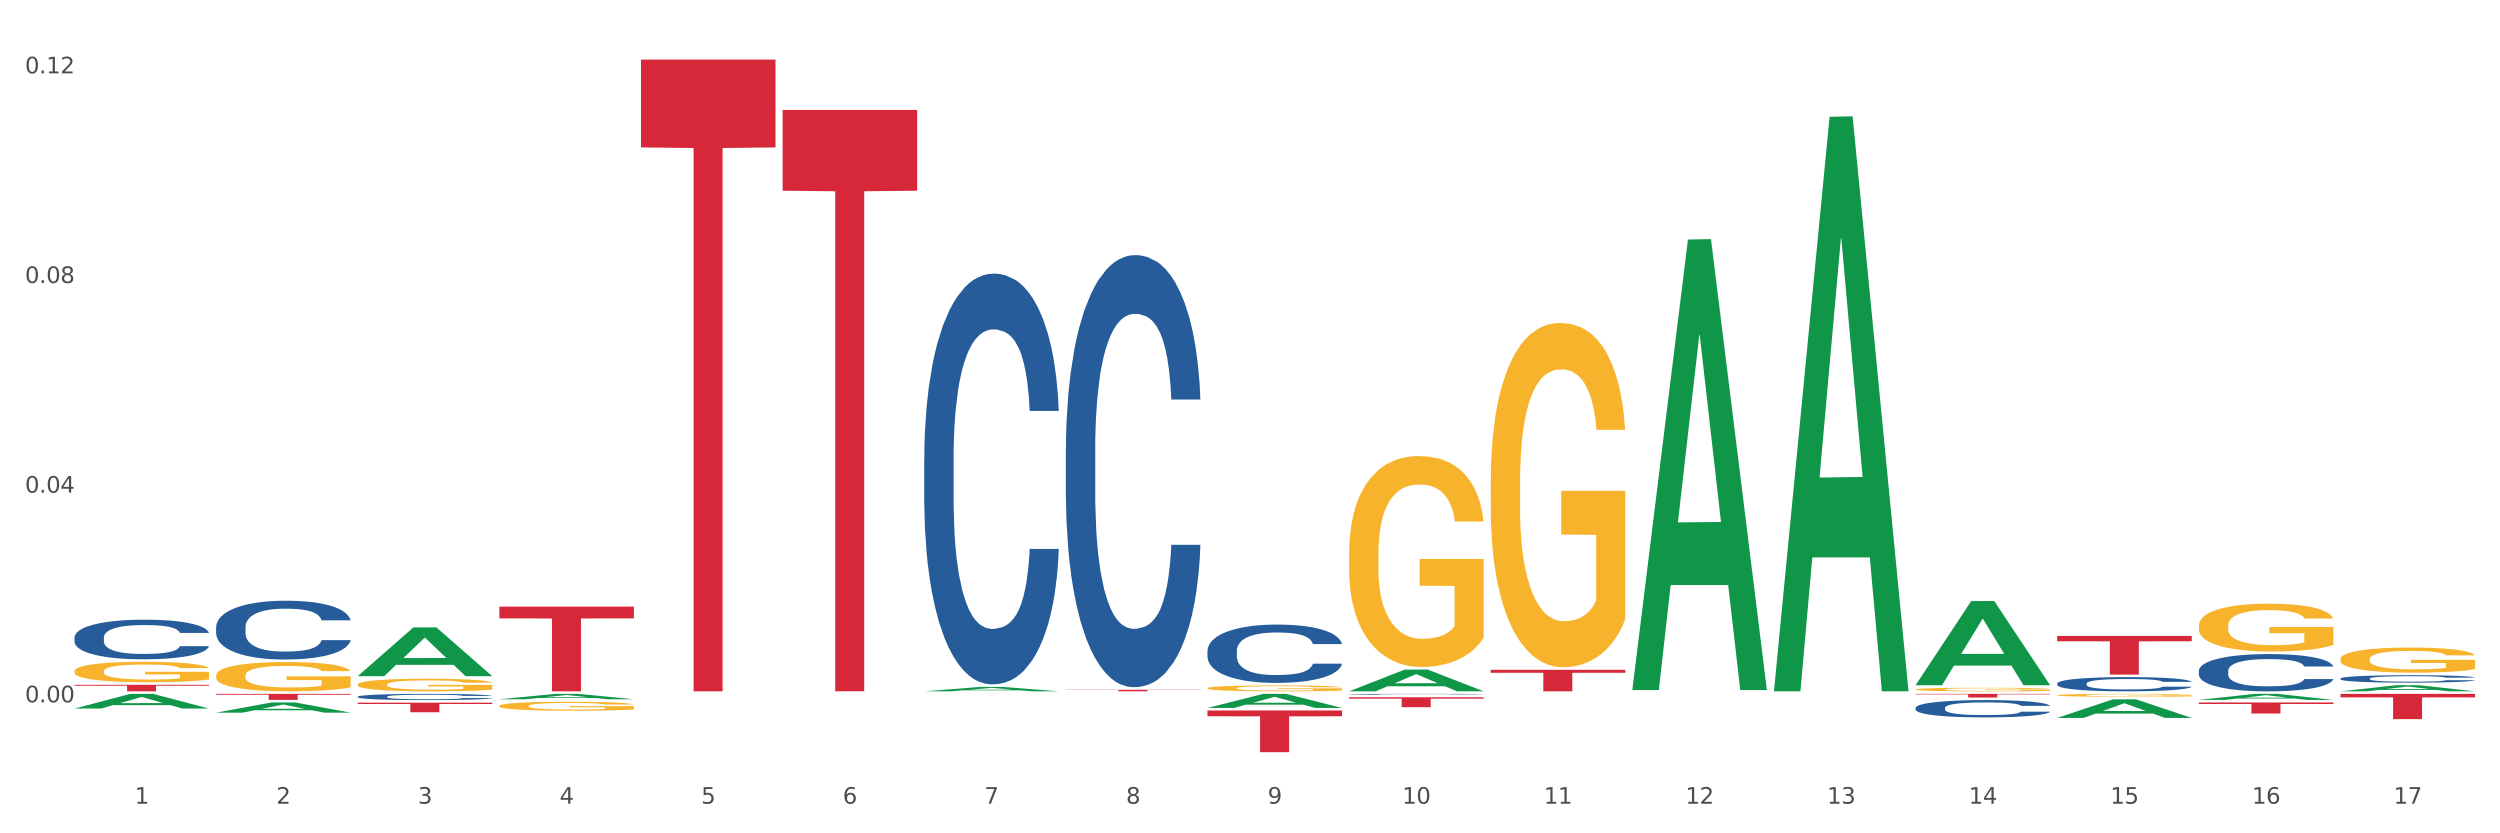 <?xml version="1.0" encoding="utf-8" standalone="no"?>
<!DOCTYPE svg PUBLIC "-//W3C//DTD SVG 1.1//EN"
  "http://www.w3.org/Graphics/SVG/1.1/DTD/svg11.dtd">
<svg xmlns:xlink="http://www.w3.org/1999/xlink" width="1080pt" height="360pt" viewBox="0 0 1080 360" xmlns="http://www.w3.org/2000/svg" version="1.1">
 <rect x="0" y="0" width="1080" height="360" fill="#333333" stroke="none"/>
 <defs>
  <style type="text/css">*{stroke-linejoin: round; stroke-linecap: butt}</style>
 </defs>
 <g id="figure_1">
  <g id="patch_1">
   <path d="M 0 360 
L 1080 360 
L 1080 0 
L 0 0 
z
" style="fill: #ffffff; stroke: #ffffff; stroke-linejoin: miter"/>
  </g>
  <g id="axes_1">
   <g id="matplotlib.axis_1">
    <g id="xtick_1">
     <g id="text_1">
      <!-- 1 -->
      <g style="fill: #4d4d4d" transform="translate(58.182 347.204) scale(0.096 -0.096)">
       <defs>
        <path id="DejaVuSans-31" d="M 794 531 
L 1825 531 
L 1825 4091 
L 703 3866 
L 703 4441 
L 1819 4666 
L 2450 4666 
L 2450 531 
L 3481 531 
L 3481 0 
L 794 0 
L 794 531 
z
" transform="scale(0.016)"/>
       </defs>
       <use xlink:href="#DejaVuSans-31"/>
      </g>
     </g>
    </g>
    <g id="xtick_2">
     <g id="text_2">
      <!-- 2 -->
      <g style="fill: #4d4d4d" transform="translate(119.364 347.204) scale(0.096 -0.096)">
       <defs>
        <path id="DejaVuSans-32" d="M 1228 531 
L 3431 531 
L 3431 0 
L 469 0 
L 469 531 
Q 828 903 1448 1529 
Q 2069 2156 2228 2338 
Q 2531 2678 2651 2914 
Q 2772 3150 2772 3378 
Q 2772 3750 2511 3984 
Q 2250 4219 1831 4219 
Q 1534 4219 1204 4116 
Q 875 4013 500 3803 
L 500 4441 
Q 881 4594 1212 4672 
Q 1544 4750 1819 4750 
Q 2544 4750 2975 4387 
Q 3406 4025 3406 3419 
Q 3406 3131 3298 2873 
Q 3191 2616 2906 2266 
Q 2828 2175 2409 1742 
Q 1991 1309 1228 531 
z
" transform="scale(0.016)"/>
       </defs>
       <use xlink:href="#DejaVuSans-32"/>
      </g>
     </g>
    </g>
    <g id="xtick_3">
     <g id="text_3">
      <!-- 3 -->
      <g style="fill: #4d4d4d" transform="translate(180.545 347.204) scale(0.096 -0.096)">
       <defs>
        <path id="DejaVuSans-33" d="M 2597 2516 
Q 3050 2419 3304 2112 
Q 3559 1806 3559 1356 
Q 3559 666 3084 287 
Q 2609 -91 1734 -91 
Q 1441 -91 1130 -33 
Q 819 25 488 141 
L 488 750 
Q 750 597 1062 519 
Q 1375 441 1716 441 
Q 2309 441 2620 675 
Q 2931 909 2931 1356 
Q 2931 1769 2642 2001 
Q 2353 2234 1838 2234 
L 1294 2234 
L 1294 2753 
L 1863 2753 
Q 2328 2753 2575 2939 
Q 2822 3125 2822 3475 
Q 2822 3834 2567 4026 
Q 2313 4219 1838 4219 
Q 1578 4219 1281 4162 
Q 984 4106 628 3988 
L 628 4550 
Q 988 4650 1302 4700 
Q 1616 4750 1894 4750 
Q 2613 4750 3031 4423 
Q 3450 4097 3450 3541 
Q 3450 3153 3228 2886 
Q 3006 2619 2597 2516 
z
" transform="scale(0.016)"/>
       </defs>
       <use xlink:href="#DejaVuSans-33"/>
      </g>
     </g>
    </g>
    <g id="xtick_4">
     <g id="text_4">
      <!-- 4 -->
      <g style="fill: #4d4d4d" transform="translate(241.726 347.204) scale(0.096 -0.096)">
       <defs>
        <path id="DejaVuSans-34" d="M 2419 4116 
L 825 1625 
L 2419 1625 
L 2419 4116 
z
M 2253 4666 
L 3047 4666 
L 3047 1625 
L 3713 1625 
L 3713 1100 
L 3047 1100 
L 3047 0 
L 2419 0 
L 2419 1100 
L 313 1100 
L 313 1709 
L 2253 4666 
z
" transform="scale(0.016)"/>
       </defs>
       <use xlink:href="#DejaVuSans-34"/>
      </g>
     </g>
    </g>
    <g id="xtick_5">
     <g id="text_5">
      <!-- 5 -->
      <g style="fill: #4d4d4d" transform="translate(302.908 347.204) scale(0.096 -0.096)">
       <defs>
        <path id="DejaVuSans-35" d="M 691 4666 
L 3169 4666 
L 3169 4134 
L 1269 4134 
L 1269 2991 
Q 1406 3038 1543 3061 
Q 1681 3084 1819 3084 
Q 2600 3084 3056 2656 
Q 3513 2228 3513 1497 
Q 3513 744 3044 326 
Q 2575 -91 1722 -91 
Q 1428 -91 1123 -41 
Q 819 9 494 109 
L 494 744 
Q 775 591 1075 516 
Q 1375 441 1709 441 
Q 2250 441 2565 725 
Q 2881 1009 2881 1497 
Q 2881 1984 2565 2268 
Q 2250 2553 1709 2553 
Q 1456 2553 1204 2497 
Q 953 2441 691 2322 
L 691 4666 
z
" transform="scale(0.016)"/>
       </defs>
       <use xlink:href="#DejaVuSans-35"/>
      </g>
     </g>
    </g>
    <g id="xtick_6">
     <g id="text_6">
      <!-- 6 -->
      <g style="fill: #4d4d4d" transform="translate(364.089 347.204) scale(0.096 -0.096)">
       <defs>
        <path id="DejaVuSans-36" d="M 2113 2584 
Q 1688 2584 1439 2293 
Q 1191 2003 1191 1497 
Q 1191 994 1439 701 
Q 1688 409 2113 409 
Q 2538 409 2786 701 
Q 3034 994 3034 1497 
Q 3034 2003 2786 2293 
Q 2538 2584 2113 2584 
z
M 3366 4563 
L 3366 3988 
Q 3128 4100 2886 4159 
Q 2644 4219 2406 4219 
Q 1781 4219 1451 3797 
Q 1122 3375 1075 2522 
Q 1259 2794 1537 2939 
Q 1816 3084 2150 3084 
Q 2853 3084 3261 2657 
Q 3669 2231 3669 1497 
Q 3669 778 3244 343 
Q 2819 -91 2113 -91 
Q 1303 -91 875 529 
Q 447 1150 447 2328 
Q 447 3434 972 4092 
Q 1497 4750 2381 4750 
Q 2619 4750 2861 4703 
Q 3103 4656 3366 4563 
z
" transform="scale(0.016)"/>
       </defs>
       <use xlink:href="#DejaVuSans-36"/>
      </g>
     </g>
    </g>
    <g id="xtick_7">
     <g id="text_7">
      <!-- 7 -->
      <g style="fill: #4d4d4d" transform="translate(425.271 347.204) scale(0.096 -0.096)">
       <defs>
        <path id="DejaVuSans-37" d="M 525 4666 
L 3525 4666 
L 3525 4397 
L 1831 0 
L 1172 0 
L 2766 4134 
L 525 4134 
L 525 4666 
z
" transform="scale(0.016)"/>
       </defs>
       <use xlink:href="#DejaVuSans-37"/>
      </g>
     </g>
    </g>
    <g id="xtick_8">
     <g id="text_8">
      <!-- 8 -->
      <g style="fill: #4d4d4d" transform="translate(486.452 347.204) scale(0.096 -0.096)">
       <defs>
        <path id="DejaVuSans-38" d="M 2034 2216 
Q 1584 2216 1326 1975 
Q 1069 1734 1069 1313 
Q 1069 891 1326 650 
Q 1584 409 2034 409 
Q 2484 409 2743 651 
Q 3003 894 3003 1313 
Q 3003 1734 2745 1975 
Q 2488 2216 2034 2216 
z
M 1403 2484 
Q 997 2584 770 2862 
Q 544 3141 544 3541 
Q 544 4100 942 4425 
Q 1341 4750 2034 4750 
Q 2731 4750 3128 4425 
Q 3525 4100 3525 3541 
Q 3525 3141 3298 2862 
Q 3072 2584 2669 2484 
Q 3125 2378 3379 2068 
Q 3634 1759 3634 1313 
Q 3634 634 3220 271 
Q 2806 -91 2034 -91 
Q 1263 -91 848 271 
Q 434 634 434 1313 
Q 434 1759 690 2068 
Q 947 2378 1403 2484 
z
M 1172 3481 
Q 1172 3119 1398 2916 
Q 1625 2713 2034 2713 
Q 2441 2713 2670 2916 
Q 2900 3119 2900 3481 
Q 2900 3844 2670 4047 
Q 2441 4250 2034 4250 
Q 1625 4250 1398 4047 
Q 1172 3844 1172 3481 
z
" transform="scale(0.016)"/>
       </defs>
       <use xlink:href="#DejaVuSans-38"/>
      </g>
     </g>
    </g>
    <g id="xtick_9">
     <g id="text_9">
      <!-- 9 -->
      <g style="fill: #4d4d4d" transform="translate(547.634 347.204) scale(0.096 -0.096)">
       <defs>
        <path id="DejaVuSans-39" d="M 703 97 
L 703 672 
Q 941 559 1184 500 
Q 1428 441 1663 441 
Q 2288 441 2617 861 
Q 2947 1281 2994 2138 
Q 2813 1869 2534 1725 
Q 2256 1581 1919 1581 
Q 1219 1581 811 2004 
Q 403 2428 403 3163 
Q 403 3881 828 4315 
Q 1253 4750 1959 4750 
Q 2769 4750 3195 4129 
Q 3622 3509 3622 2328 
Q 3622 1225 3098 567 
Q 2575 -91 1691 -91 
Q 1453 -91 1209 -44 
Q 966 3 703 97 
z
M 1959 2075 
Q 2384 2075 2632 2365 
Q 2881 2656 2881 3163 
Q 2881 3666 2632 3958 
Q 2384 4250 1959 4250 
Q 1534 4250 1286 3958 
Q 1038 3666 1038 3163 
Q 1038 2656 1286 2365 
Q 1534 2075 1959 2075 
z
" transform="scale(0.016)"/>
       </defs>
       <use xlink:href="#DejaVuSans-39"/>
      </g>
     </g>
    </g>
    <g id="xtick_10">
     <g id="text_10">
      <!-- 10 -->
      <g style="fill: #4d4d4d" transform="translate(605.761 347.204) scale(0.096 -0.096)">
       <defs>
        <path id="DejaVuSans-30" d="M 2034 4250 
Q 1547 4250 1301 3770 
Q 1056 3291 1056 2328 
Q 1056 1369 1301 889 
Q 1547 409 2034 409 
Q 2525 409 2770 889 
Q 3016 1369 3016 2328 
Q 3016 3291 2770 3770 
Q 2525 4250 2034 4250 
z
M 2034 4750 
Q 2819 4750 3233 4129 
Q 3647 3509 3647 2328 
Q 3647 1150 3233 529 
Q 2819 -91 2034 -91 
Q 1250 -91 836 529 
Q 422 1150 422 2328 
Q 422 3509 836 4129 
Q 1250 4750 2034 4750 
z
" transform="scale(0.016)"/>
       </defs>
       <use xlink:href="#DejaVuSans-31"/>
       <use xlink:href="#DejaVuSans-30" transform="translate(63.623 0)"/>
      </g>
     </g>
    </g>
    <g id="xtick_11">
     <g id="text_11">
      <!-- 11 -->
      <g style="fill: #4d4d4d" transform="translate(666.942 347.204) scale(0.096 -0.096)">
       <use xlink:href="#DejaVuSans-31"/>
       <use xlink:href="#DejaVuSans-31" transform="translate(63.623 0)"/>
      </g>
     </g>
    </g>
    <g id="xtick_12">
     <g id="text_12">
      <!-- 12 -->
      <g style="fill: #4d4d4d" transform="translate(728.124 347.204) scale(0.096 -0.096)">
       <use xlink:href="#DejaVuSans-31"/>
       <use xlink:href="#DejaVuSans-32" transform="translate(63.623 0)"/>
      </g>
     </g>
    </g>
    <g id="xtick_13">
     <g id="text_13">
      <!-- 13 -->
      <g style="fill: #4d4d4d" transform="translate(789.305 347.204) scale(0.096 -0.096)">
       <use xlink:href="#DejaVuSans-31"/>
       <use xlink:href="#DejaVuSans-33" transform="translate(63.623 0)"/>
      </g>
     </g>
    </g>
    <g id="xtick_14">
     <g id="text_14">
      <!-- 14 -->
      <g style="fill: #4d4d4d" transform="translate(850.487 347.204) scale(0.096 -0.096)">
       <use xlink:href="#DejaVuSans-31"/>
       <use xlink:href="#DejaVuSans-34" transform="translate(63.623 0)"/>
      </g>
     </g>
    </g>
    <g id="xtick_15">
     <g id="text_15">
      <!-- 15 -->
      <g style="fill: #4d4d4d" transform="translate(911.668 347.204) scale(0.096 -0.096)">
       <use xlink:href="#DejaVuSans-31"/>
       <use xlink:href="#DejaVuSans-35" transform="translate(63.623 0)"/>
      </g>
     </g>
    </g>
    <g id="xtick_16">
     <g id="text_16">
      <!-- 16 -->
      <g style="fill: #4d4d4d" transform="translate(972.849 347.204) scale(0.096 -0.096)">
       <use xlink:href="#DejaVuSans-31"/>
       <use xlink:href="#DejaVuSans-36" transform="translate(63.623 0)"/>
      </g>
     </g>
    </g>
    <g id="xtick_17">
     <g id="text_17">
      <!-- 17 -->
      <g style="fill: #4d4d4d" transform="translate(1034.031 347.204) scale(0.096 -0.096)">
       <use xlink:href="#DejaVuSans-31"/>
       <use xlink:href="#DejaVuSans-37" transform="translate(63.623 0)"/>
      </g>
     </g>
    </g>
    <g id="xtick_18"/>
    <g id="xtick_19"/>
    <g id="xtick_20"/>
    <g id="xtick_21"/>
    <g id="xtick_22"/>
    <g id="xtick_23"/>
    <g id="xtick_24"/>
    <g id="xtick_25"/>
    <g id="xtick_26"/>
    <g id="xtick_27"/>
    <g id="xtick_28"/>
    <g id="xtick_29"/>
    <g id="xtick_30"/>
    <g id="xtick_31"/>
    <g id="xtick_32"/>
    <g id="xtick_33"/>
   </g>
   <g id="matplotlib.axis_2">
    <g id="ytick_1">
     <g id="text_18">
      <!-- 0.00 -->
      <g style="fill: #4d4d4d" transform="translate(10.8 303.404) scale(0.096 -0.096)">
       <defs>
        <path id="DejaVuSans-2e" d="M 684 794 
L 1344 794 
L 1344 0 
L 684 0 
L 684 794 
z
" transform="scale(0.016)"/>
       </defs>
       <use xlink:href="#DejaVuSans-30"/>
       <use xlink:href="#DejaVuSans-2e" transform="translate(63.623 0)"/>
       <use xlink:href="#DejaVuSans-30" transform="translate(95.41 0)"/>
       <use xlink:href="#DejaVuSans-30" transform="translate(159.033 0)"/>
      </g>
     </g>
    </g>
    <g id="ytick_2">
     <g id="text_19">
      <!-- 0.04 -->
      <g style="fill: #4d4d4d" transform="translate(10.8 212.832) scale(0.096 -0.096)">
       <use xlink:href="#DejaVuSans-30"/>
       <use xlink:href="#DejaVuSans-2e" transform="translate(63.623 0)"/>
       <use xlink:href="#DejaVuSans-30" transform="translate(95.41 0)"/>
       <use xlink:href="#DejaVuSans-34" transform="translate(159.033 0)"/>
      </g>
     </g>
    </g>
    <g id="ytick_3">
     <g id="text_20">
      <!-- 0.08 -->
      <g style="fill: #4d4d4d" transform="translate(10.8 122.261) scale(0.096 -0.096)">
       <use xlink:href="#DejaVuSans-30"/>
       <use xlink:href="#DejaVuSans-2e" transform="translate(63.623 0)"/>
       <use xlink:href="#DejaVuSans-30" transform="translate(95.41 0)"/>
       <use xlink:href="#DejaVuSans-38" transform="translate(159.033 0)"/>
      </g>
     </g>
    </g>
    <g id="ytick_4">
     <g id="text_21">
      <!-- 0.12 -->
      <g style="fill: #4d4d4d" transform="translate(10.8 31.689) scale(0.096 -0.096)">
       <use xlink:href="#DejaVuSans-30"/>
       <use xlink:href="#DejaVuSans-2e" transform="translate(63.623 0)"/>
       <use xlink:href="#DejaVuSans-31" transform="translate(95.41 0)"/>
       <use xlink:href="#DejaVuSans-32" transform="translate(159.033 0)"/>
      </g>
     </g>
    </g>
    <g id="ytick_5"/>
    <g id="ytick_6"/>
    <g id="ytick_7"/>
   </g>
   <g id="PolyCollection_1">
    <path d="M 93.356 291.852 
L 93.425 291.841 
L 93.425 291.424 
L 93.562 291.066 
L 94.248 290.199 
L 95.278 289.482 
L 96.033 289.101 
L 96.787 288.789 
L 97.68 288.477 
L 98.778 288.153 
L 100.768 287.679 
L 102.003 287.436 
L 103.512 287.182 
L 106.257 286.812 
L 108.247 286.604 
L 110.306 286.431 
L 113.668 286.223 
L 115.864 286.13 
L 118.197 286.061 
L 121.011 286.015 
L 123.138 286.003 
L 127.804 286.038 
L 131.784 286.142 
L 133.706 286.223 
L 136.176 286.361 
L 137.48 286.454 
L 139.607 286.639 
L 141.803 286.882 
L 143.313 287.09 
L 145.577 287.483 
L 147.293 287.876 
L 148.871 288.361 
L 149.695 288.696 
L 150.312 289.009 
L 150.861 289.367 
L 151.41 289.933 
L 139.058 289.933 
L 138.578 289.529 
L 137.823 289.147 
L 136.725 288.777 
L 135.764 288.546 
L 134.118 288.257 
L 132.608 288.072 
L 131.03 287.933 
L 129.108 287.818 
L 127.599 287.76 
L 125.471 287.714 
L 121.285 287.725 
L 118.472 287.818 
L 116.55 287.933 
L 115.315 288.038 
L 114.217 288.153 
L 112.982 288.315 
L 111.541 288.558 
L 110.512 288.777 
L 109.482 289.055 
L 108.659 289.332 
L 107.904 289.656 
L 107.287 290.003 
L 106.806 290.361 
L 106.394 290.8 
L 106.051 291.528 
L 106.051 293.112 
L 106.189 293.47 
L 106.532 293.944 
L 106.943 294.303 
L 107.63 294.73 
L 108.247 295.019 
L 109.414 295.436 
L 110.718 295.782 
L 111.747 296.002 
L 112.776 296.187 
L 114.56 296.441 
L 116.55 296.649 
L 118.266 296.776 
L 120.599 296.892 
L 122.177 296.938 
L 123.55 296.961 
L 126.912 296.961 
L 129.314 296.927 
L 131.99 296.846 
L 134.049 296.742 
L 135.764 296.615 
L 137.686 296.407 
L 138.921 296.21 
L 138.921 293.794 
L 123.824 293.783 
L 123.824 292.176 
L 151.479 292.176 
L 151.479 296.892 
L 150.312 297.135 
L 149.008 297.354 
L 147.636 297.551 
L 145.577 297.794 
L 143.107 298.025 
L 140.911 298.187 
L 138.578 298.325 
L 135.833 298.453 
L 132.265 298.568 
L 130.069 298.614 
L 127.324 298.649 
L 124.099 298.661 
L 121.285 298.638 
L 118.54 298.58 
L 115.658 298.476 
L 112.845 298.325 
L 110.718 298.175 
L 108.59 297.99 
L 106.326 297.747 
L 104.542 297.516 
L 103.169 297.308 
L 101.66 297.042 
L 100.013 296.696 
L 98.778 296.383 
L 97.68 296.06 
L 96.513 295.644 
L 95.69 295.285 
L 94.866 294.834 
L 94.386 294.499 
L 93.837 293.979 
L 93.425 293.251 
L 93.356 291.852 
z
" clip-path="url(#p64c32fb54b)" style="fill: #f7b32b"/>
    <path d="M 32.175 289.984 
L 32.244 289.976 
L 32.244 289.685 
L 32.381 289.435 
L 33.067 288.83 
L 34.096 288.33 
L 34.851 288.064 
L 35.606 287.846 
L 36.498 287.629 
L 37.596 287.403 
L 39.586 287.072 
L 40.821 286.903 
L 42.331 286.725 
L 45.076 286.467 
L 47.066 286.322 
L 49.124 286.201 
L 52.487 286.056 
L 54.683 285.991 
L 57.016 285.943 
L 59.829 285.911 
L 61.957 285.903 
L 66.623 285.927 
L 70.603 285.999 
L 72.524 286.056 
L 74.995 286.153 
L 76.299 286.217 
L 78.426 286.346 
L 80.622 286.516 
L 82.131 286.661 
L 84.396 286.935 
L 86.111 287.209 
L 87.69 287.548 
L 88.513 287.782 
L 89.131 288 
L 89.68 288.25 
L 90.229 288.645 
L 77.877 288.645 
L 77.397 288.363 
L 76.642 288.096 
L 75.544 287.838 
L 74.583 287.677 
L 72.936 287.475 
L 71.426 287.346 
L 69.848 287.25 
L 67.927 287.169 
L 66.417 287.129 
L 64.29 287.096 
L 60.104 287.104 
L 57.29 287.169 
L 55.369 287.25 
L 54.134 287.322 
L 53.036 287.403 
L 51.801 287.516 
L 50.36 287.685 
L 49.33 287.838 
L 48.301 288.032 
L 47.478 288.225 
L 46.723 288.451 
L 46.105 288.693 
L 45.625 288.943 
L 45.213 289.25 
L 44.87 289.758 
L 44.87 290.863 
L 45.007 291.113 
L 45.35 291.443 
L 45.762 291.693 
L 46.448 291.992 
L 47.066 292.194 
L 48.232 292.484 
L 49.536 292.726 
L 50.566 292.879 
L 51.595 293.008 
L 53.379 293.186 
L 55.369 293.331 
L 57.085 293.419 
L 59.418 293.5 
L 60.996 293.532 
L 62.368 293.548 
L 65.731 293.548 
L 68.133 293.524 
L 70.809 293.468 
L 72.868 293.395 
L 74.583 293.307 
L 76.504 293.161 
L 77.74 293.024 
L 77.74 291.339 
L 62.643 291.331 
L 62.643 290.209 
L 90.297 290.209 
L 90.297 293.5 
L 89.131 293.669 
L 87.827 293.823 
L 86.455 293.96 
L 84.396 294.129 
L 81.926 294.291 
L 79.73 294.403 
L 77.397 294.5 
L 74.652 294.589 
L 71.083 294.67 
L 68.887 294.702 
L 66.143 294.726 
L 62.917 294.734 
L 60.104 294.718 
L 57.359 294.678 
L 54.477 294.605 
L 51.663 294.5 
L 49.536 294.395 
L 47.409 294.266 
L 45.144 294.097 
L 43.36 293.936 
L 41.988 293.79 
L 40.478 293.605 
L 38.831 293.363 
L 37.596 293.145 
L 36.498 292.919 
L 35.332 292.629 
L 34.508 292.379 
L 33.685 292.064 
L 33.204 291.831 
L 32.655 291.468 
L 32.244 290.96 
L 32.175 289.984 
z
" clip-path="url(#p64c32fb54b)" style="fill: #f7b32b"/>
    <path d="M 827.533 297.833 
L 827.602 297.831 
L 827.602 297.781 
L 827.739 297.737 
L 828.425 297.632 
L 829.455 297.545 
L 830.21 297.498 
L 830.964 297.46 
L 831.857 297.422 
L 832.954 297.383 
L 834.945 297.325 
L 836.18 297.296 
L 837.689 297.265 
L 840.434 297.22 
L 842.424 297.195 
L 844.483 297.173 
L 847.845 297.148 
L 850.041 297.137 
L 852.374 297.128 
L 855.188 297.123 
L 857.315 297.121 
L 861.981 297.126 
L 865.961 297.138 
L 867.883 297.148 
L 870.353 297.165 
L 871.657 297.176 
L 873.784 297.199 
L 875.98 297.228 
L 877.49 297.254 
L 879.754 297.301 
L 881.47 297.349 
L 883.048 297.408 
L 883.872 297.449 
L 884.489 297.487 
L 885.038 297.53 
L 885.587 297.599 
L 873.235 297.599 
L 872.755 297.55 
L 872 297.504 
L 870.902 297.459 
L 869.941 297.431 
L 868.295 297.396 
L 866.785 297.373 
L 865.207 297.356 
L 863.285 297.342 
L 861.775 297.335 
L 859.648 297.329 
L 855.462 297.331 
L 852.649 297.342 
L 850.727 297.356 
L 849.492 297.369 
L 848.394 297.383 
L 847.159 297.403 
L 845.718 297.432 
L 844.689 297.459 
L 843.659 297.493 
L 842.836 297.526 
L 842.081 297.566 
L 841.464 297.608 
L 840.983 297.651 
L 840.571 297.705 
L 840.228 297.793 
L 840.228 297.986 
L 840.366 298.03 
L 840.709 298.087 
L 841.12 298.131 
L 841.807 298.183 
L 842.424 298.218 
L 843.591 298.268 
L 844.895 298.311 
L 845.924 298.337 
L 846.953 298.36 
L 848.737 298.391 
L 850.727 298.416 
L 852.443 298.432 
L 854.776 298.446 
L 856.354 298.451 
L 857.727 298.454 
L 861.089 298.454 
L 863.491 298.45 
L 866.167 298.44 
L 868.226 298.427 
L 869.941 298.412 
L 871.863 298.387 
L 873.098 298.363 
L 873.098 298.069 
L 858.001 298.067 
L 858.001 297.872 
L 885.656 297.872 
L 885.656 298.446 
L 884.489 298.475 
L 883.185 298.502 
L 881.813 298.526 
L 879.754 298.555 
L 877.284 298.583 
L 875.088 298.603 
L 872.755 298.62 
L 870.01 298.635 
L 866.442 298.649 
L 864.246 298.655 
L 861.501 298.659 
L 858.276 298.661 
L 855.462 298.658 
L 852.717 298.651 
L 849.835 298.638 
L 847.022 298.62 
L 844.895 298.602 
L 842.767 298.579 
L 840.503 298.55 
L 838.719 298.521 
L 837.346 298.496 
L 835.837 298.464 
L 834.19 298.422 
L 832.954 298.384 
L 831.857 298.344 
L 830.69 298.294 
L 829.867 298.25 
L 829.043 298.195 
L 828.563 298.155 
L 828.014 298.091 
L 827.602 298.003 
L 827.533 297.833 
z
" clip-path="url(#p64c32fb54b)" style="fill: #f7b32b"/>
    <path d="M 643.989 208.249 
L 644.058 208.113 
L 644.058 203.223 
L 644.195 199.012 
L 644.881 188.824 
L 645.911 180.402 
L 646.665 175.919 
L 647.42 172.252 
L 648.312 168.584 
L 649.41 164.781 
L 651.4 159.211 
L 652.635 156.359 
L 654.145 153.37 
L 656.89 149.024 
L 658.88 146.578 
L 660.939 144.541 
L 664.301 142.096 
L 666.497 141.009 
L 668.83 140.194 
L 671.644 139.651 
L 673.771 139.515 
L 678.437 139.922 
L 682.417 141.145 
L 684.339 142.096 
L 686.809 143.726 
L 688.113 144.813 
L 690.24 146.986 
L 692.436 149.839 
L 693.946 152.284 
L 696.21 156.902 
L 697.926 161.521 
L 699.504 167.226 
L 700.327 171.165 
L 700.945 174.833 
L 701.494 179.044 
L 702.043 185.7 
L 689.691 185.7 
L 689.211 180.945 
L 688.456 176.463 
L 687.358 172.116 
L 686.397 169.399 
L 684.75 166.003 
L 683.241 163.83 
L 681.662 162.2 
L 679.741 160.841 
L 678.231 160.162 
L 676.104 159.619 
L 671.918 159.755 
L 669.105 160.841 
L 667.183 162.2 
L 665.948 163.422 
L 664.85 164.781 
L 663.615 166.682 
L 662.174 169.535 
L 661.145 172.116 
L 660.115 175.376 
L 659.292 178.636 
L 658.537 182.44 
L 657.919 186.515 
L 657.439 190.726 
L 657.027 195.887 
L 656.684 204.445 
L 656.684 223.055 
L 656.821 227.266 
L 657.164 232.835 
L 657.576 237.046 
L 658.262 242.072 
L 658.88 245.468 
L 660.047 250.358 
L 661.35 254.433 
L 662.38 257.014 
L 663.409 259.188 
L 665.193 262.176 
L 667.183 264.621 
L 668.899 266.115 
L 671.232 267.474 
L 672.81 268.017 
L 674.183 268.289 
L 677.545 268.289 
L 679.947 267.881 
L 682.623 266.93 
L 684.682 265.708 
L 686.397 264.214 
L 688.319 261.768 
L 689.554 259.459 
L 689.554 231.069 
L 674.457 230.933 
L 674.457 212.052 
L 702.112 212.052 
L 702.112 267.474 
L 700.945 270.326 
L 699.641 272.907 
L 698.269 275.216 
L 696.21 278.069 
L 693.74 280.786 
L 691.544 282.687 
L 689.211 284.317 
L 686.466 285.812 
L 682.898 287.17 
L 680.702 287.713 
L 677.957 288.121 
L 674.732 288.257 
L 671.918 287.985 
L 669.173 287.306 
L 666.291 286.083 
L 663.478 284.317 
L 661.35 282.552 
L 659.223 280.378 
L 656.959 277.526 
L 655.174 274.809 
L 653.802 272.364 
L 652.292 269.239 
L 650.645 265.164 
L 649.41 261.497 
L 648.312 257.693 
L 647.146 252.803 
L 646.322 248.592 
L 645.499 243.295 
L 645.018 239.355 
L 644.47 233.243 
L 644.058 224.685 
L 643.989 208.249 
z
" clip-path="url(#p64c32fb54b)" style="fill: #f7b32b"/>
    <path d="M 582.808 239.133 
L 582.876 239.049 
L 582.876 236.053 
L 583.014 233.473 
L 583.7 227.231 
L 584.729 222.071 
L 585.484 219.325 
L 586.239 217.077 
L 587.131 214.83 
L 588.229 212.5 
L 590.219 209.088 
L 591.454 207.34 
L 592.964 205.509 
L 595.709 202.846 
L 597.699 201.348 
L 599.757 200.099 
L 603.12 198.601 
L 605.316 197.935 
L 607.649 197.436 
L 610.462 197.103 
L 612.589 197.02 
L 617.256 197.269 
L 621.236 198.019 
L 623.157 198.601 
L 625.628 199.6 
L 626.931 200.266 
L 629.059 201.597 
L 631.254 203.345 
L 632.764 204.843 
L 635.029 207.673 
L 636.744 210.503 
L 638.322 213.998 
L 639.146 216.412 
L 639.764 218.659 
L 640.312 221.239 
L 640.861 225.317 
L 628.51 225.317 
L 628.029 222.404 
L 627.274 219.658 
L 626.176 216.994 
L 625.216 215.33 
L 623.569 213.249 
L 622.059 211.917 
L 620.481 210.919 
L 618.56 210.086 
L 617.05 209.67 
L 614.923 209.337 
L 610.737 209.421 
L 607.923 210.086 
L 606.002 210.919 
L 604.767 211.668 
L 603.669 212.5 
L 602.433 213.665 
L 600.992 215.413 
L 599.963 216.994 
L 598.934 218.992 
L 598.11 220.989 
L 597.355 223.319 
L 596.738 225.816 
L 596.258 228.396 
L 595.846 231.559 
L 595.503 236.802 
L 595.503 248.204 
L 595.64 250.784 
L 595.983 254.197 
L 596.395 256.777 
L 597.081 259.856 
L 597.699 261.937 
L 598.865 264.933 
L 600.169 267.43 
L 601.198 269.011 
L 602.228 270.343 
L 604.012 272.174 
L 606.002 273.672 
L 607.717 274.587 
L 610.05 275.419 
L 611.629 275.752 
L 613.001 275.919 
L 616.364 275.919 
L 618.765 275.669 
L 621.442 275.087 
L 623.5 274.338 
L 625.216 273.422 
L 627.137 271.924 
L 628.372 270.509 
L 628.372 253.115 
L 613.276 253.031 
L 613.276 241.463 
L 640.93 241.463 
L 640.93 275.419 
L 639.764 277.167 
L 638.46 278.749 
L 637.087 280.163 
L 635.029 281.911 
L 632.558 283.576 
L 630.362 284.741 
L 628.029 285.74 
L 625.284 286.655 
L 621.716 287.487 
L 619.52 287.82 
L 616.775 288.07 
L 613.55 288.153 
L 610.737 287.987 
L 607.992 287.571 
L 605.11 286.822 
L 602.296 285.74 
L 600.169 284.658 
L 598.042 283.326 
L 595.777 281.578 
L 593.993 279.914 
L 592.621 278.416 
L 591.111 276.501 
L 589.464 274.005 
L 588.229 271.758 
L 587.131 269.427 
L 585.964 266.431 
L 585.141 263.851 
L 584.317 260.605 
L 583.837 258.192 
L 583.288 254.446 
L 582.876 249.203 
L 582.808 239.133 
z
" clip-path="url(#p64c32fb54b)" style="fill: #f7b32b"/>
    <path d="M 521.626 297.288 
L 521.695 297.285 
L 521.695 297.201 
L 521.832 297.129 
L 522.518 296.954 
L 523.548 296.81 
L 524.303 296.733 
L 525.057 296.67 
L 525.949 296.607 
L 527.047 296.542 
L 529.037 296.446 
L 530.273 296.397 
L 531.782 296.346 
L 534.527 296.271 
L 536.517 296.229 
L 538.576 296.194 
L 541.938 296.152 
L 544.134 296.134 
L 546.467 296.12 
L 549.281 296.11 
L 551.408 296.108 
L 556.074 296.115 
L 560.054 296.136 
L 561.976 296.152 
L 564.446 296.18 
L 565.75 296.199 
L 567.877 296.236 
L 570.073 296.285 
L 571.583 296.327 
L 573.847 296.406 
L 575.563 296.486 
L 577.141 296.584 
L 577.965 296.651 
L 578.582 296.714 
L 579.131 296.786 
L 579.68 296.901 
L 567.328 296.901 
L 566.848 296.819 
L 566.093 296.742 
L 564.995 296.667 
L 564.034 296.621 
L 562.387 296.563 
L 560.878 296.525 
L 559.299 296.497 
L 557.378 296.474 
L 555.868 296.462 
L 553.741 296.453 
L 549.555 296.455 
L 546.742 296.474 
L 544.82 296.497 
L 543.585 296.518 
L 542.487 296.542 
L 541.252 296.574 
L 539.811 296.623 
L 538.782 296.667 
L 537.752 296.723 
L 536.929 296.779 
L 536.174 296.845 
L 535.556 296.915 
L 535.076 296.987 
L 534.664 297.075 
L 534.321 297.222 
L 534.321 297.542 
L 534.459 297.614 
L 534.802 297.71 
L 535.213 297.782 
L 535.9 297.868 
L 536.517 297.926 
L 537.684 298.01 
L 538.988 298.08 
L 540.017 298.124 
L 541.046 298.162 
L 542.83 298.213 
L 544.82 298.255 
L 546.536 298.281 
L 548.869 298.304 
L 550.447 298.313 
L 551.82 298.318 
L 555.182 298.318 
L 557.584 298.311 
L 560.26 298.295 
L 562.319 298.274 
L 564.034 298.248 
L 565.956 298.206 
L 567.191 298.166 
L 567.191 297.679 
L 552.094 297.677 
L 552.094 297.353 
L 579.749 297.353 
L 579.749 298.304 
L 578.582 298.353 
L 577.278 298.397 
L 575.906 298.437 
L 573.847 298.486 
L 571.377 298.532 
L 569.181 298.565 
L 566.848 298.593 
L 564.103 298.619 
L 560.535 298.642 
L 558.339 298.651 
L 555.594 298.658 
L 552.369 298.661 
L 549.555 298.656 
L 546.81 298.644 
L 543.928 298.623 
L 541.115 298.593 
L 538.988 298.563 
L 536.86 298.525 
L 534.596 298.476 
L 532.812 298.43 
L 531.439 298.388 
L 529.93 298.334 
L 528.283 298.264 
L 527.047 298.201 
L 525.949 298.136 
L 524.783 298.052 
L 523.959 297.98 
L 523.136 297.889 
L 522.656 297.821 
L 522.107 297.717 
L 521.695 297.57 
L 521.626 297.288 
z
" clip-path="url(#p64c32fb54b)" style="fill: #f7b32b"/>
    <path d="M 215.719 304.957 
L 215.788 304.954 
L 215.788 304.826 
L 215.925 304.717 
L 216.611 304.452 
L 217.641 304.232 
L 218.395 304.116 
L 219.15 304.02 
L 220.042 303.925 
L 221.14 303.826 
L 223.13 303.681 
L 224.366 303.607 
L 225.875 303.529 
L 228.62 303.416 
L 230.61 303.352 
L 232.669 303.299 
L 236.031 303.235 
L 238.227 303.207 
L 240.56 303.186 
L 243.374 303.172 
L 245.501 303.168 
L 250.167 303.179 
L 254.147 303.211 
L 256.069 303.235 
L 258.539 303.278 
L 259.843 303.306 
L 261.97 303.363 
L 264.166 303.437 
L 265.676 303.501 
L 267.94 303.621 
L 269.656 303.741 
L 271.234 303.889 
L 272.057 303.992 
L 272.675 304.087 
L 273.224 304.197 
L 273.773 304.37 
L 261.421 304.37 
L 260.941 304.247 
L 260.186 304.13 
L 259.088 304.017 
L 258.127 303.946 
L 256.48 303.858 
L 254.971 303.801 
L 253.392 303.759 
L 251.471 303.723 
L 249.961 303.706 
L 247.834 303.692 
L 243.648 303.695 
L 240.835 303.723 
L 238.913 303.759 
L 237.678 303.791 
L 236.58 303.826 
L 235.345 303.875 
L 233.904 303.95 
L 232.875 304.017 
L 231.845 304.102 
L 231.022 304.186 
L 230.267 304.285 
L 229.649 304.392 
L 229.169 304.501 
L 228.757 304.635 
L 228.414 304.858 
L 228.414 305.343 
L 228.551 305.452 
L 228.895 305.597 
L 229.306 305.707 
L 229.993 305.837 
L 230.61 305.926 
L 231.777 306.053 
L 233.08 306.159 
L 234.11 306.226 
L 235.139 306.283 
L 236.923 306.361 
L 238.913 306.424 
L 240.629 306.463 
L 242.962 306.499 
L 244.54 306.513 
L 245.913 306.52 
L 249.275 306.52 
L 251.677 306.509 
L 254.353 306.484 
L 256.412 306.453 
L 258.127 306.414 
L 260.049 306.35 
L 261.284 306.29 
L 261.284 305.551 
L 246.187 305.548 
L 246.187 305.056 
L 273.842 305.056 
L 273.842 306.499 
L 272.675 306.573 
L 271.371 306.64 
L 269.999 306.7 
L 267.94 306.774 
L 265.47 306.845 
L 263.274 306.895 
L 260.941 306.937 
L 258.196 306.976 
L 254.628 307.011 
L 252.432 307.025 
L 249.687 307.036 
L 246.462 307.039 
L 243.648 307.032 
L 240.903 307.015 
L 238.021 306.983 
L 235.208 306.937 
L 233.08 306.891 
L 230.953 306.834 
L 228.689 306.76 
L 226.905 306.689 
L 225.532 306.626 
L 224.022 306.545 
L 222.376 306.438 
L 221.14 306.343 
L 220.042 306.244 
L 218.876 306.117 
L 218.052 306.007 
L 217.229 305.869 
L 216.749 305.767 
L 216.2 305.608 
L 215.788 305.385 
L 215.719 304.957 
z
" clip-path="url(#p64c32fb54b)" style="fill: #f7b32b"/>
    <path d="M 154.538 295.734 
L 154.606 295.729 
L 154.606 295.55 
L 154.744 295.396 
L 155.43 295.024 
L 156.459 294.715 
L 157.214 294.551 
L 157.969 294.417 
L 158.861 294.283 
L 159.959 294.144 
L 161.949 293.94 
L 163.184 293.836 
L 164.694 293.727 
L 167.439 293.568 
L 169.429 293.478 
L 171.487 293.404 
L 174.85 293.314 
L 177.046 293.275 
L 179.379 293.245 
L 182.192 293.225 
L 184.32 293.22 
L 188.986 293.235 
L 192.966 293.279 
L 194.887 293.314 
L 197.358 293.374 
L 198.661 293.414 
L 200.789 293.493 
L 202.985 293.597 
L 204.494 293.687 
L 206.759 293.856 
L 208.474 294.025 
L 210.053 294.233 
L 210.876 294.378 
L 211.494 294.512 
L 212.043 294.666 
L 212.592 294.909 
L 200.24 294.909 
L 199.759 294.735 
L 199.005 294.571 
L 197.907 294.412 
L 196.946 294.313 
L 195.299 294.189 
L 193.789 294.109 
L 192.211 294.05 
L 190.29 294 
L 188.78 293.975 
L 186.653 293.955 
L 182.467 293.96 
L 179.653 294 
L 177.732 294.05 
L 176.497 294.094 
L 175.399 294.144 
L 174.164 294.214 
L 172.723 294.318 
L 171.693 294.412 
L 170.664 294.532 
L 169.84 294.651 
L 169.086 294.79 
L 168.468 294.939 
L 167.988 295.093 
L 167.576 295.282 
L 167.233 295.595 
L 167.233 296.276 
L 167.37 296.43 
L 167.713 296.633 
L 168.125 296.787 
L 168.811 296.971 
L 169.429 297.095 
L 170.595 297.274 
L 171.899 297.423 
L 172.928 297.518 
L 173.958 297.597 
L 175.742 297.707 
L 177.732 297.796 
L 179.447 297.851 
L 181.781 297.9 
L 183.359 297.92 
L 184.731 297.93 
L 188.094 297.93 
L 190.495 297.915 
L 193.172 297.881 
L 195.23 297.836 
L 196.946 297.781 
L 198.867 297.692 
L 200.102 297.607 
L 200.102 296.569 
L 185.006 296.564 
L 185.006 295.873 
L 212.66 295.873 
L 212.66 297.9 
L 211.494 298.005 
L 210.19 298.099 
L 208.817 298.184 
L 206.759 298.288 
L 204.288 298.387 
L 202.092 298.457 
L 199.759 298.517 
L 197.014 298.571 
L 193.446 298.621 
L 191.25 298.641 
L 188.505 298.656 
L 185.28 298.661 
L 182.467 298.651 
L 179.722 298.626 
L 176.84 298.581 
L 174.026 298.517 
L 171.899 298.452 
L 169.772 298.372 
L 167.507 298.268 
L 165.723 298.169 
L 164.351 298.079 
L 162.841 297.965 
L 161.194 297.816 
L 159.959 297.682 
L 158.861 297.543 
L 157.694 297.364 
L 156.871 297.21 
L 156.048 297.016 
L 155.567 296.872 
L 155.018 296.648 
L 154.606 296.335 
L 154.538 295.734 
z
" clip-path="url(#p64c32fb54b)" style="fill: #f7b32b"/>
    <path d="M 1011.078 284.755 
L 1011.146 284.745 
L 1011.146 284.388 
L 1011.284 284.081 
L 1011.97 283.338 
L 1012.999 282.724 
L 1013.754 282.398 
L 1014.509 282.13 
L 1015.401 281.863 
L 1016.499 281.585 
L 1018.489 281.179 
L 1019.724 280.971 
L 1021.234 280.753 
L 1023.978 280.437 
L 1025.969 280.258 
L 1028.027 280.11 
L 1031.39 279.931 
L 1033.585 279.852 
L 1035.919 279.793 
L 1038.732 279.753 
L 1040.859 279.743 
L 1045.526 279.773 
L 1049.506 279.862 
L 1051.427 279.931 
L 1053.897 280.05 
L 1055.201 280.129 
L 1057.328 280.288 
L 1059.524 280.496 
L 1061.034 280.674 
L 1063.299 281.011 
L 1065.014 281.348 
L 1066.592 281.764 
L 1067.416 282.051 
L 1068.033 282.318 
L 1068.582 282.625 
L 1069.131 283.111 
L 1056.78 283.111 
L 1056.299 282.764 
L 1055.544 282.437 
L 1054.446 282.12 
L 1053.486 281.922 
L 1051.839 281.675 
L 1050.329 281.516 
L 1048.751 281.397 
L 1046.829 281.298 
L 1045.32 281.249 
L 1043.192 281.209 
L 1039.007 281.219 
L 1036.193 281.298 
L 1034.272 281.397 
L 1033.037 281.486 
L 1031.939 281.585 
L 1030.703 281.724 
L 1029.262 281.932 
L 1028.233 282.12 
L 1027.204 282.358 
L 1026.38 282.596 
L 1025.625 282.873 
L 1025.008 283.17 
L 1024.527 283.477 
L 1024.116 283.853 
L 1023.773 284.477 
L 1023.773 285.834 
L 1023.91 286.141 
L 1024.253 286.547 
L 1024.665 286.854 
L 1025.351 287.221 
L 1025.969 287.468 
L 1027.135 287.825 
L 1028.439 288.122 
L 1029.468 288.31 
L 1030.498 288.469 
L 1032.282 288.687 
L 1034.272 288.865 
L 1035.987 288.974 
L 1038.32 289.073 
L 1039.899 289.112 
L 1041.271 289.132 
L 1044.634 289.132 
L 1047.035 289.103 
L 1049.712 289.033 
L 1051.77 288.944 
L 1053.486 288.835 
L 1055.407 288.657 
L 1056.642 288.489 
L 1056.642 286.419 
L 1041.546 286.409 
L 1041.546 285.032 
L 1069.2 285.032 
L 1069.2 289.073 
L 1068.033 289.281 
L 1066.73 289.469 
L 1065.357 289.637 
L 1063.299 289.845 
L 1060.828 290.043 
L 1058.632 290.182 
L 1056.299 290.301 
L 1053.554 290.41 
L 1049.986 290.509 
L 1047.79 290.549 
L 1045.045 290.578 
L 1041.82 290.588 
L 1039.007 290.568 
L 1036.262 290.519 
L 1033.38 290.43 
L 1030.566 290.301 
L 1028.439 290.172 
L 1026.312 290.014 
L 1024.047 289.806 
L 1022.263 289.608 
L 1020.891 289.429 
L 1019.381 289.202 
L 1017.734 288.904 
L 1016.499 288.637 
L 1015.401 288.36 
L 1014.234 288.003 
L 1013.411 287.696 
L 1012.587 287.31 
L 1012.107 287.023 
L 1011.558 286.577 
L 1011.146 285.953 
L 1011.078 284.755 
z
" clip-path="url(#p64c32fb54b)" style="fill: #f7b32b"/>
    <path d="M 1011.078 293.133 
L 1011.146 293.131 
L 1011.146 293.048 
L 1011.352 292.936 
L 1012.108 292.73 
L 1013.07 292.574 
L 1014.719 292.391 
L 1015.612 292.315 
L 1016.78 292.229 
L 1019.185 292.091 
L 1021.933 291.973 
L 1023.856 291.908 
L 1025.299 291.867 
L 1028.528 291.793 
L 1030.383 291.761 
L 1032.307 291.734 
L 1033.956 291.717 
L 1036.704 291.696 
L 1038.902 291.687 
L 1041.444 291.684 
L 1043.574 291.687 
L 1046.391 291.699 
L 1050.513 291.734 
L 1052.093 291.755 
L 1054.223 291.79 
L 1056.421 291.837 
L 1058.208 291.884 
L 1060.269 291.952 
L 1062.398 292.041 
L 1064.46 292.153 
L 1065.902 292.256 
L 1067.07 292.365 
L 1068.101 292.497 
L 1068.856 292.642 
L 1069.2 292.762 
L 1056.627 292.762 
L 1056.284 292.653 
L 1055.597 292.535 
L 1054.91 292.456 
L 1054.154 292.391 
L 1052.986 292.317 
L 1051.956 292.27 
L 1050.238 292.214 
L 1048.658 292.179 
L 1047.353 292.158 
L 1045.772 292.141 
L 1042.406 292.123 
L 1040.001 292.123 
L 1038.49 292.129 
L 1036.635 292.144 
L 1035.055 292.164 
L 1033.2 292.2 
L 1031.757 292.238 
L 1030.314 292.288 
L 1029.49 292.323 
L 1028.253 292.388 
L 1027.429 292.441 
L 1026.33 292.533 
L 1025.711 292.597 
L 1024.612 292.765 
L 1024.131 292.889 
L 1023.925 292.974 
L 1023.788 293.069 
L 1023.788 293.528 
L 1024.2 293.734 
L 1024.543 293.823 
L 1025.093 293.923 
L 1026.124 294.053 
L 1027.635 294.179 
L 1029.215 294.271 
L 1030.52 294.327 
L 1031.757 294.368 
L 1032.994 294.4 
L 1034.505 294.43 
L 1035.742 294.447 
L 1037.597 294.465 
L 1039.795 294.474 
L 1041.513 294.474 
L 1045.017 294.459 
L 1046.597 294.444 
L 1048.108 294.424 
L 1049.757 294.391 
L 1051.063 294.356 
L 1051.818 294.329 
L 1053.055 294.273 
L 1054.017 294.215 
L 1054.841 294.147 
L 1055.391 294.088 
L 1056.009 294 
L 1056.49 293.899 
L 1056.627 293.846 
L 1069.2 293.846 
L 1068.925 293.952 
L 1068.444 294.056 
L 1067.482 294.194 
L 1066.727 294.273 
L 1065.559 294.371 
L 1064.322 294.453 
L 1062.605 294.545 
L 1061.024 294.612 
L 1059.376 294.671 
L 1057.589 294.724 
L 1054.36 294.798 
L 1053.192 294.818 
L 1050.719 294.854 
L 1048.795 294.874 
L 1045.979 294.895 
L 1043.093 294.907 
L 1040.07 294.91 
L 1037.391 294.904 
L 1034.437 294.886 
L 1032.582 294.869 
L 1030.52 294.842 
L 1028.116 294.801 
L 1025.849 294.751 
L 1023.719 294.692 
L 1021.727 294.624 
L 1019.872 294.547 
L 1017.467 294.421 
L 1015.681 294.297 
L 1014.375 294.182 
L 1013.482 294.085 
L 1012.589 293.961 
L 1012.108 293.876 
L 1011.352 293.67 
L 1011.078 293.478 
L 1011.078 293.133 
z
" clip-path="url(#p64c32fb54b)" style="fill: #255c99"/>
    <path d="M 32.175 275.389 
L 32.244 275.373 
L 32.244 274.936 
L 32.45 274.342 
L 33.206 273.249 
L 34.167 272.421 
L 35.816 271.453 
L 36.709 271.047 
L 37.877 270.594 
L 40.282 269.86 
L 43.03 269.235 
L 44.954 268.891 
L 46.396 268.673 
L 49.625 268.282 
L 51.48 268.11 
L 53.404 267.97 
L 55.053 267.876 
L 57.801 267.767 
L 60 267.72 
L 62.542 267.704 
L 64.671 267.72 
L 67.488 267.782 
L 71.61 267.97 
L 73.19 268.079 
L 75.32 268.267 
L 77.519 268.516 
L 79.305 268.766 
L 81.366 269.126 
L 83.496 269.594 
L 85.557 270.188 
L 87 270.734 
L 88.168 271.312 
L 89.198 272.015 
L 89.954 272.78 
L 90.297 273.421 
L 77.725 273.421 
L 77.381 272.843 
L 76.694 272.218 
L 76.007 271.796 
L 75.251 271.453 
L 74.084 271.062 
L 73.053 270.812 
L 71.335 270.516 
L 69.755 270.328 
L 68.45 270.219 
L 66.87 270.125 
L 63.503 270.031 
L 61.099 270.031 
L 59.587 270.063 
L 57.732 270.141 
L 56.152 270.25 
L 54.297 270.438 
L 52.854 270.641 
L 51.412 270.906 
L 50.587 271.094 
L 49.351 271.437 
L 48.526 271.718 
L 47.427 272.202 
L 46.809 272.546 
L 45.709 273.436 
L 45.228 274.092 
L 45.022 274.545 
L 44.885 275.045 
L 44.885 277.482 
L 45.297 278.575 
L 45.641 279.043 
L 46.19 279.574 
L 47.221 280.262 
L 48.732 280.933 
L 50.312 281.417 
L 51.618 281.714 
L 52.854 281.933 
L 54.091 282.105 
L 55.603 282.261 
L 56.839 282.355 
L 58.694 282.448 
L 60.893 282.495 
L 62.61 282.495 
L 66.114 282.417 
L 67.694 282.339 
L 69.206 282.23 
L 70.855 282.058 
L 72.16 281.87 
L 72.916 281.73 
L 74.152 281.433 
L 75.114 281.121 
L 75.939 280.761 
L 76.488 280.449 
L 77.106 279.98 
L 77.587 279.449 
L 77.725 279.168 
L 90.297 279.168 
L 90.023 279.731 
L 89.542 280.277 
L 88.58 281.011 
L 87.824 281.433 
L 86.656 281.948 
L 85.419 282.386 
L 83.702 282.87 
L 82.122 283.229 
L 80.473 283.542 
L 78.687 283.823 
L 75.458 284.213 
L 74.29 284.322 
L 71.816 284.51 
L 69.893 284.619 
L 67.076 284.729 
L 64.19 284.791 
L 61.167 284.807 
L 58.488 284.775 
L 55.534 284.682 
L 53.679 284.588 
L 51.618 284.447 
L 49.213 284.229 
L 46.946 283.963 
L 44.816 283.651 
L 42.824 283.292 
L 40.969 282.886 
L 38.564 282.214 
L 36.778 281.558 
L 35.473 280.949 
L 34.58 280.433 
L 33.686 279.777 
L 33.206 279.325 
L 32.45 278.231 
L 32.175 277.216 
L 32.175 275.389 
z
" clip-path="url(#p64c32fb54b)" style="fill: #255c99"/>
    <path d="M 93.356 270.919 
L 93.425 270.896 
L 93.425 270.247 
L 93.631 269.365 
L 94.387 267.741 
L 95.349 266.512 
L 96.998 265.074 
L 97.891 264.471 
L 99.059 263.798 
L 101.463 262.708 
L 104.211 261.78 
L 106.135 261.269 
L 107.578 260.945 
L 110.807 260.365 
L 112.662 260.11 
L 114.585 259.901 
L 116.234 259.762 
L 118.982 259.599 
L 121.181 259.53 
L 123.723 259.506 
L 125.853 259.53 
L 128.67 259.622 
L 132.792 259.901 
L 134.372 260.063 
L 136.502 260.342 
L 138.7 260.713 
L 140.486 261.084 
L 142.547 261.617 
L 144.677 262.313 
L 146.738 263.195 
L 148.181 264.007 
L 149.349 264.865 
L 150.38 265.909 
L 151.135 267.045 
L 151.479 267.997 
L 138.906 267.997 
L 138.563 267.138 
L 137.876 266.21 
L 137.189 265.584 
L 136.433 265.074 
L 135.265 264.494 
L 134.234 264.123 
L 132.517 263.682 
L 130.937 263.404 
L 129.631 263.241 
L 128.051 263.102 
L 124.685 262.963 
L 122.28 262.963 
L 120.769 263.009 
L 118.914 263.125 
L 117.334 263.288 
L 115.479 263.566 
L 114.036 263.867 
L 112.593 264.262 
L 111.769 264.54 
L 110.532 265.05 
L 109.708 265.468 
L 108.608 266.187 
L 107.99 266.697 
L 106.891 268.02 
L 106.41 268.994 
L 106.204 269.667 
L 106.066 270.409 
L 106.066 274.028 
L 106.479 275.651 
L 106.822 276.347 
L 107.372 277.136 
L 108.402 278.157 
L 109.914 279.154 
L 111.494 279.873 
L 112.799 280.314 
L 114.036 280.639 
L 115.273 280.894 
L 116.784 281.126 
L 118.021 281.265 
L 119.876 281.404 
L 122.074 281.474 
L 123.792 281.474 
L 127.295 281.358 
L 128.876 281.242 
L 130.387 281.08 
L 132.036 280.824 
L 133.341 280.546 
L 134.097 280.337 
L 135.334 279.897 
L 136.296 279.433 
L 137.12 278.899 
L 137.67 278.435 
L 138.288 277.739 
L 138.769 276.951 
L 138.906 276.533 
L 151.479 276.533 
L 151.204 277.368 
L 150.723 278.18 
L 149.761 279.27 
L 149.005 279.897 
L 147.838 280.662 
L 146.601 281.312 
L 144.883 282.031 
L 143.303 282.564 
L 141.654 283.028 
L 139.868 283.446 
L 136.639 284.026 
L 135.471 284.188 
L 132.998 284.466 
L 131.074 284.629 
L 128.257 284.791 
L 125.372 284.884 
L 122.349 284.907 
L 119.669 284.861 
L 116.715 284.721 
L 114.86 284.582 
L 112.799 284.374 
L 110.395 284.049 
L 108.127 283.654 
L 105.998 283.19 
L 104.005 282.657 
L 102.15 282.054 
L 99.746 281.056 
L 97.959 280.082 
L 96.654 279.177 
L 95.761 278.412 
L 94.868 277.438 
L 94.387 276.765 
L 93.631 275.141 
L 93.356 273.633 
L 93.356 270.919 
z
" clip-path="url(#p64c32fb54b)" style="fill: #255c99"/>
    <path d="M 460.445 194.082 
L 460.514 193.912 
L 460.514 189.138 
L 460.72 182.66 
L 461.475 170.726 
L 462.437 161.69 
L 464.086 151.12 
L 464.979 146.687 
L 466.147 141.743 
L 468.552 133.731 
L 471.3 126.911 
L 473.224 123.16 
L 474.666 120.774 
L 477.895 116.511 
L 479.75 114.636 
L 481.674 113.102 
L 483.323 112.079 
L 486.071 110.885 
L 488.269 110.374 
L 490.811 110.204 
L 492.941 110.374 
L 495.758 111.056 
L 499.88 113.102 
L 501.46 114.295 
L 503.59 116.341 
L 505.789 119.069 
L 507.575 121.797 
L 509.636 125.718 
L 511.766 130.832 
L 513.827 137.311 
L 515.27 143.278 
L 516.437 149.586 
L 517.468 157.257 
L 518.224 165.611 
L 518.567 172.601 
L 505.995 172.601 
L 505.651 166.293 
L 504.964 159.474 
L 504.277 154.871 
L 503.521 151.12 
L 502.353 146.858 
L 501.323 144.13 
L 499.605 140.891 
L 498.025 138.845 
L 496.72 137.652 
L 495.14 136.629 
L 491.773 135.606 
L 489.369 135.606 
L 487.857 135.947 
L 486.002 136.799 
L 484.422 137.993 
L 482.567 140.038 
L 481.124 142.255 
L 479.682 145.153 
L 478.857 147.199 
L 477.621 150.95 
L 476.796 154.018 
L 475.697 159.303 
L 475.079 163.054 
L 473.979 172.772 
L 473.498 179.932 
L 473.292 184.876 
L 473.155 190.332 
L 473.155 216.927 
L 473.567 228.861 
L 473.911 233.976 
L 474.46 239.772 
L 475.491 247.274 
L 477.002 254.605 
L 478.582 259.89 
L 479.888 263.129 
L 481.124 265.516 
L 482.361 267.391 
L 483.872 269.096 
L 485.109 270.119 
L 486.964 271.142 
L 489.163 271.653 
L 490.88 271.653 
L 494.384 270.801 
L 495.964 269.948 
L 497.476 268.755 
L 499.124 266.88 
L 500.43 264.834 
L 501.186 263.299 
L 502.422 260.06 
L 503.384 256.65 
L 504.208 252.729 
L 504.758 249.32 
L 505.376 244.205 
L 505.857 238.408 
L 505.995 235.34 
L 518.567 235.34 
L 518.292 241.477 
L 517.812 247.444 
L 516.85 255.457 
L 516.094 260.06 
L 514.926 265.686 
L 513.689 270.46 
L 511.972 275.745 
L 510.392 279.666 
L 508.743 283.076 
L 506.957 286.144 
L 503.728 290.406 
L 502.56 291.6 
L 500.086 293.646 
L 498.163 294.839 
L 495.346 296.032 
L 492.46 296.714 
L 489.437 296.885 
L 486.758 296.544 
L 483.804 295.521 
L 481.949 294.498 
L 479.888 292.964 
L 477.483 290.577 
L 475.216 287.679 
L 473.086 284.269 
L 471.094 280.348 
L 469.239 275.915 
L 466.834 268.584 
L 465.048 261.424 
L 463.743 254.775 
L 462.849 249.149 
L 461.956 241.989 
L 461.475 237.045 
L 460.72 225.111 
L 460.445 214.029 
L 460.445 194.082 
z
" clip-path="url(#p64c32fb54b)" style="fill: #255c99"/>
    <path d="M 521.626 281.138 
L 521.695 281.115 
L 521.695 280.471 
L 521.901 279.597 
L 522.657 277.986 
L 523.619 276.767 
L 525.268 275.34 
L 526.161 274.742 
L 527.329 274.075 
L 529.733 272.993 
L 532.481 272.073 
L 534.405 271.567 
L 535.848 271.245 
L 539.077 270.67 
L 540.932 270.417 
L 542.855 270.209 
L 544.504 270.071 
L 547.252 269.91 
L 549.451 269.841 
L 551.993 269.818 
L 554.123 269.841 
L 556.939 269.933 
L 561.062 270.209 
L 562.642 270.371 
L 564.772 270.647 
L 566.97 271.015 
L 568.756 271.383 
L 570.817 271.912 
L 572.947 272.602 
L 575.008 273.477 
L 576.451 274.282 
L 577.619 275.133 
L 578.649 276.169 
L 579.405 277.296 
L 579.749 278.239 
L 567.176 278.239 
L 566.833 277.388 
L 566.146 276.468 
L 565.459 275.846 
L 564.703 275.34 
L 563.535 274.765 
L 562.504 274.397 
L 560.787 273.96 
L 559.207 273.684 
L 557.901 273.523 
L 556.321 273.385 
L 552.955 273.247 
L 550.55 273.247 
L 549.039 273.293 
L 547.184 273.408 
L 545.604 273.569 
L 543.749 273.845 
L 542.306 274.144 
L 540.863 274.535 
L 540.039 274.811 
L 538.802 275.317 
L 537.978 275.731 
L 536.878 276.445 
L 536.26 276.951 
L 535.161 278.262 
L 534.68 279.229 
L 534.474 279.896 
L 534.336 280.632 
L 534.336 284.221 
L 534.749 285.832 
L 535.092 286.522 
L 535.642 287.304 
L 536.672 288.317 
L 538.184 289.306 
L 539.764 290.019 
L 541.069 290.456 
L 542.306 290.779 
L 543.542 291.032 
L 545.054 291.262 
L 546.291 291.4 
L 548.146 291.538 
L 550.344 291.607 
L 552.062 291.607 
L 555.565 291.492 
L 557.146 291.377 
L 558.657 291.216 
L 560.306 290.963 
L 561.611 290.687 
L 562.367 290.479 
L 563.604 290.042 
L 564.565 289.582 
L 565.39 289.053 
L 565.939 288.593 
L 566.558 287.903 
L 567.039 287.12 
L 567.176 286.706 
L 579.749 286.706 
L 579.474 287.534 
L 578.993 288.34 
L 578.031 289.421 
L 577.275 290.042 
L 576.107 290.802 
L 574.871 291.446 
L 573.153 292.159 
L 571.573 292.688 
L 569.924 293.148 
L 568.138 293.563 
L 564.909 294.138 
L 563.741 294.299 
L 561.268 294.575 
L 559.344 294.736 
L 556.527 294.897 
L 553.642 294.989 
L 550.619 295.012 
L 547.939 294.966 
L 544.985 294.828 
L 543.13 294.69 
L 541.069 294.483 
L 538.665 294.161 
L 536.397 293.77 
L 534.268 293.309 
L 532.275 292.78 
L 530.42 292.182 
L 528.016 291.193 
L 526.229 290.226 
L 524.924 289.329 
L 524.031 288.57 
L 523.138 287.603 
L 522.657 286.936 
L 521.901 285.326 
L 521.626 283.83 
L 521.626 281.138 
z
" clip-path="url(#p64c32fb54b)" style="fill: #255c99"/>
    <path d="M 827.533 305.796 
L 827.602 305.79 
L 827.602 305.599 
L 827.808 305.339 
L 828.564 304.862 
L 829.526 304.501 
L 831.175 304.078 
L 832.068 303.9 
L 833.236 303.703 
L 835.64 303.382 
L 838.388 303.109 
L 840.312 302.959 
L 841.755 302.864 
L 844.984 302.693 
L 846.839 302.618 
L 848.762 302.557 
L 850.411 302.516 
L 853.159 302.468 
L 855.358 302.448 
L 857.9 302.441 
L 860.03 302.448 
L 862.847 302.475 
L 866.969 302.557 
L 868.549 302.604 
L 870.679 302.686 
L 872.877 302.795 
L 874.663 302.905 
L 876.724 303.061 
L 878.854 303.266 
L 880.915 303.525 
L 882.358 303.764 
L 883.526 304.016 
L 884.557 304.323 
L 885.312 304.657 
L 885.656 304.937 
L 873.083 304.937 
L 872.74 304.685 
L 872.053 304.412 
L 871.366 304.228 
L 870.61 304.078 
L 869.442 303.907 
L 868.411 303.798 
L 866.694 303.668 
L 865.114 303.587 
L 863.808 303.539 
L 862.228 303.498 
L 858.862 303.457 
L 856.457 303.457 
L 854.946 303.471 
L 853.091 303.505 
L 851.511 303.552 
L 849.656 303.634 
L 848.213 303.723 
L 846.77 303.839 
L 845.946 303.921 
L 844.709 304.071 
L 843.885 304.194 
L 842.785 304.405 
L 842.167 304.555 
L 841.068 304.944 
L 840.587 305.23 
L 840.381 305.428 
L 840.243 305.646 
L 840.243 306.71 
L 840.656 307.188 
L 840.999 307.392 
L 841.549 307.624 
L 842.579 307.924 
L 844.091 308.218 
L 845.671 308.429 
L 846.976 308.559 
L 848.213 308.654 
L 849.45 308.729 
L 850.961 308.797 
L 852.198 308.838 
L 854.053 308.879 
L 856.251 308.9 
L 857.969 308.9 
L 861.472 308.865 
L 863.053 308.831 
L 864.564 308.784 
L 866.213 308.709 
L 867.518 308.627 
L 868.274 308.565 
L 869.511 308.436 
L 870.472 308.299 
L 871.297 308.143 
L 871.847 308.006 
L 872.465 307.802 
L 872.946 307.57 
L 873.083 307.447 
L 885.656 307.447 
L 885.381 307.692 
L 884.9 307.931 
L 883.938 308.252 
L 883.182 308.436 
L 882.015 308.661 
L 880.778 308.852 
L 879.06 309.063 
L 877.48 309.22 
L 875.831 309.357 
L 874.045 309.479 
L 870.816 309.65 
L 869.648 309.698 
L 867.175 309.779 
L 865.251 309.827 
L 862.434 309.875 
L 859.549 309.902 
L 856.526 309.909 
L 853.846 309.895 
L 850.892 309.854 
L 849.037 309.813 
L 846.976 309.752 
L 844.572 309.657 
L 842.304 309.541 
L 840.175 309.404 
L 838.182 309.247 
L 836.327 309.07 
L 833.923 308.777 
L 832.136 308.49 
L 830.831 308.224 
L 829.938 307.999 
L 829.045 307.713 
L 828.564 307.515 
L 827.808 307.038 
L 827.533 306.594 
L 827.533 305.796 
z
" clip-path="url(#p64c32fb54b)" style="fill: #255c99"/>
    <path d="M 582.808 299.924 
L 582.876 299.924 
L 582.876 299.914 
L 583.083 299.901 
L 583.838 299.877 
L 584.8 299.859 
L 586.449 299.838 
L 587.342 299.829 
L 588.51 299.82 
L 590.915 299.804 
L 593.663 299.79 
L 595.586 299.782 
L 597.029 299.778 
L 600.258 299.769 
L 602.113 299.765 
L 604.037 299.762 
L 605.686 299.76 
L 608.434 299.758 
L 610.632 299.757 
L 613.174 299.757 
L 615.304 299.757 
L 618.121 299.758 
L 622.243 299.762 
L 623.823 299.765 
L 625.953 299.769 
L 628.151 299.774 
L 629.938 299.78 
L 631.999 299.788 
L 634.129 299.798 
L 636.19 299.811 
L 637.632 299.823 
L 638.8 299.835 
L 639.831 299.851 
L 640.587 299.867 
L 640.93 299.881 
L 628.358 299.881 
L 628.014 299.869 
L 627.327 299.855 
L 626.64 299.846 
L 625.884 299.838 
L 624.716 299.83 
L 623.686 299.824 
L 621.968 299.818 
L 620.388 299.814 
L 619.083 299.811 
L 617.503 299.809 
L 614.136 299.807 
L 611.732 299.807 
L 610.22 299.808 
L 608.365 299.81 
L 606.785 299.812 
L 604.93 299.816 
L 603.487 299.821 
L 602.044 299.826 
L 601.22 299.83 
L 599.983 299.838 
L 599.159 299.844 
L 598.06 299.855 
L 597.441 299.862 
L 596.342 299.881 
L 595.861 299.896 
L 595.655 299.906 
L 595.518 299.916 
L 595.518 299.97 
L 595.93 299.993 
L 596.273 300.004 
L 596.823 300.015 
L 597.854 300.03 
L 599.365 300.045 
L 600.945 300.055 
L 602.251 300.062 
L 603.487 300.066 
L 604.724 300.07 
L 606.235 300.074 
L 607.472 300.076 
L 609.327 300.078 
L 611.525 300.079 
L 613.243 300.079 
L 616.747 300.077 
L 618.327 300.075 
L 619.838 300.073 
L 621.487 300.069 
L 622.793 300.065 
L 623.548 300.062 
L 624.785 300.056 
L 625.747 300.049 
L 626.571 300.041 
L 627.121 300.034 
L 627.739 300.024 
L 628.22 300.012 
L 628.358 300.006 
L 640.93 300.006 
L 640.655 300.019 
L 640.174 300.03 
L 639.213 300.046 
L 638.457 300.056 
L 637.289 300.067 
L 636.052 300.076 
L 634.335 300.087 
L 632.754 300.095 
L 631.106 300.102 
L 629.319 300.108 
L 626.09 300.116 
L 624.922 300.119 
L 622.449 300.123 
L 620.525 300.125 
L 617.709 300.127 
L 614.823 300.129 
L 611.8 300.129 
L 609.121 300.128 
L 606.167 300.126 
L 604.312 300.124 
L 602.251 300.121 
L 599.846 300.116 
L 597.579 300.111 
L 595.449 300.104 
L 593.457 300.096 
L 591.602 300.087 
L 589.197 300.073 
L 587.411 300.058 
L 586.105 300.045 
L 585.212 300.034 
L 584.319 300.02 
L 583.838 300.01 
L 583.083 299.986 
L 582.808 299.964 
L 582.808 299.924 
z
" clip-path="url(#p64c32fb54b)" style="fill: #255c99"/>
    <path d="M 949.896 303.468 
L 1008.019 303.468 
L 1008.019 304.132 
L 985.155 304.136 
L 985.155 308.247 
L 972.622 308.247 
L 972.622 304.136 
L 949.896 304.132 
L 949.896 303.472 
L 949.896 303.468 
z
" clip-path="url(#p64c32fb54b)" style="fill: #d62839"/>
    <path d="M 1011.078 299.757 
L 1069.2 299.757 
L 1069.2 301.271 
L 1046.337 301.281 
L 1046.337 310.654 
L 1033.803 310.654 
L 1033.803 301.281 
L 1011.078 301.271 
L 1011.078 299.767 
L 1011.078 299.757 
z
" clip-path="url(#p64c32fb54b)" style="fill: #d62839"/>
    <path d="M 1011.078 298.656 
L 1011.138 298.653 
L 1035.106 296.008 
L 1045.052 296.006 
L 1069.2 298.661 
L 1057.695 298.661 
L 1052.482 298.042 
L 1027.735 298.042 
L 1027.556 298.052 
L 1022.522 298.661 
L 1011.078 298.661 
L 1011.078 298.656 
L 1030.851 297.673 
L 1049.366 297.671 
L 1040.199 296.572 
L 1040.079 296.567 
L 1039.959 296.574 
L 1030.791 297.671 
L 1030.851 297.673 
L 1011.078 298.656 
z
" clip-path="url(#p64c32fb54b)" style="fill: #109648"/>
    <path d="M 521.626 306.932 
L 579.749 306.932 
L 579.749 309.436 
L 556.885 309.453 
L 556.885 324.95 
L 544.352 324.95 
L 544.352 309.453 
L 521.626 309.436 
L 521.626 306.949 
L 521.626 306.932 
z
" clip-path="url(#p64c32fb54b)" style="fill: #d62839"/>
    <path d="M 460.445 297.981 
L 518.567 297.981 
L 518.567 298.075 
L 495.704 298.076 
L 495.704 298.661 
L 483.17 298.661 
L 483.17 298.076 
L 460.445 298.075 
L 460.445 297.982 
L 460.445 297.981 
z
" clip-path="url(#p64c32fb54b)" style="fill: #d62839"/>
    <path d="M 827.533 299.757 
L 885.656 299.757 
L 885.656 299.977 
L 862.792 299.979 
L 862.792 301.345 
L 850.259 301.345 
L 850.259 299.979 
L 827.533 299.977 
L 827.533 299.758 
L 827.533 299.757 
z
" clip-path="url(#p64c32fb54b)" style="fill: #d62839"/>
    <path d="M 643.989 289.353 
L 702.112 289.353 
L 702.112 290.646 
L 679.248 290.655 
L 679.248 298.661 
L 666.715 298.661 
L 666.715 290.655 
L 643.989 290.646 
L 643.989 289.361 
L 643.989 289.353 
z
" clip-path="url(#p64c32fb54b)" style="fill: #d62839"/>
    <path d="M 582.808 301.225 
L 640.93 301.225 
L 640.93 301.822 
L 618.067 301.826 
L 618.067 305.521 
L 605.533 305.521 
L 605.533 301.826 
L 582.808 301.822 
L 582.808 301.229 
L 582.808 301.225 
z
" clip-path="url(#p64c32fb54b)" style="fill: #d62839"/>
    <path d="M 888.715 274.709 
L 946.837 274.709 
L 946.837 277.031 
L 923.974 277.046 
L 923.974 291.414 
L 911.44 291.414 
L 911.44 277.046 
L 888.715 277.031 
L 888.715 274.725 
L 888.715 274.709 
z
" clip-path="url(#p64c32fb54b)" style="fill: #d62839"/>
    <path d="M 399.263 197.932 
L 399.332 197.77 
L 399.332 193.232 
L 399.538 187.074 
L 400.294 175.729 
L 401.256 167.139 
L 402.905 157.091 
L 403.798 152.877 
L 404.966 148.177 
L 407.37 140.56 
L 410.118 134.077 
L 412.042 130.512 
L 413.485 128.243 
L 416.714 124.191 
L 418.569 122.408 
L 420.493 120.95 
L 422.141 119.977 
L 424.89 118.843 
L 427.088 118.357 
L 429.63 118.195 
L 431.76 118.357 
L 434.577 119.005 
L 438.699 120.95 
L 440.279 122.084 
L 442.409 124.029 
L 444.607 126.622 
L 446.393 129.215 
L 448.455 132.943 
L 450.584 137.805 
L 452.645 143.964 
L 454.088 149.636 
L 455.256 155.632 
L 456.287 162.925 
L 457.042 170.867 
L 457.386 177.512 
L 444.813 177.512 
L 444.47 171.515 
L 443.783 165.032 
L 443.096 160.657 
L 442.34 157.091 
L 441.172 153.039 
L 440.142 150.446 
L 438.424 147.367 
L 436.844 145.422 
L 435.538 144.288 
L 433.958 143.315 
L 430.592 142.343 
L 428.187 142.343 
L 426.676 142.667 
L 424.821 143.477 
L 423.241 144.612 
L 421.386 146.557 
L 419.943 148.663 
L 418.5 151.419 
L 417.676 153.363 
L 416.439 156.929 
L 415.615 159.846 
L 414.515 164.87 
L 413.897 168.436 
L 412.798 177.674 
L 412.317 184.481 
L 412.111 189.18 
L 411.973 194.367 
L 411.973 219.649 
L 412.386 230.994 
L 412.729 235.856 
L 413.279 241.366 
L 414.309 248.497 
L 415.821 255.466 
L 417.401 260.49 
L 418.706 263.57 
L 419.943 265.839 
L 421.18 267.621 
L 422.691 269.242 
L 423.928 270.215 
L 425.783 271.187 
L 427.981 271.673 
L 429.699 271.673 
L 433.203 270.863 
L 434.783 270.052 
L 436.294 268.918 
L 437.943 267.135 
L 439.248 265.19 
L 440.004 263.732 
L 441.241 260.653 
L 442.203 257.411 
L 443.027 253.684 
L 443.577 250.442 
L 444.195 245.58 
L 444.676 240.07 
L 444.813 237.153 
L 457.386 237.153 
L 457.111 242.987 
L 456.63 248.659 
L 455.668 256.277 
L 454.913 260.653 
L 453.745 266.001 
L 452.508 270.539 
L 450.79 275.563 
L 449.21 279.29 
L 447.561 282.532 
L 445.775 285.449 
L 442.546 289.501 
L 441.378 290.635 
L 438.905 292.58 
L 436.981 293.714 
L 434.164 294.849 
L 431.279 295.497 
L 428.256 295.659 
L 425.577 295.335 
L 422.622 294.363 
L 420.767 293.39 
L 418.706 291.932 
L 416.302 289.663 
L 414.035 286.908 
L 411.905 283.666 
L 409.912 279.939 
L 408.057 275.725 
L 405.653 268.756 
L 403.867 261.949 
L 402.561 255.628 
L 401.668 250.28 
L 400.775 243.473 
L 400.294 238.773 
L 399.538 227.429 
L 399.263 216.894 
L 399.263 197.932 
z
" clip-path="url(#p64c32fb54b)" style="fill: #255c99"/>
    <path d="M 888.715 295.273 
L 888.784 295.268 
L 888.784 295.11 
L 888.99 294.897 
L 889.745 294.504 
L 890.707 294.206 
L 892.356 293.858 
L 893.249 293.712 
L 894.417 293.549 
L 896.822 293.285 
L 899.57 293.06 
L 901.493 292.937 
L 902.936 292.858 
L 906.165 292.718 
L 908.02 292.656 
L 909.944 292.605 
L 911.593 292.571 
L 914.341 292.532 
L 916.539 292.515 
L 919.081 292.51 
L 921.211 292.515 
L 924.028 292.538 
L 928.15 292.605 
L 929.73 292.644 
L 931.86 292.712 
L 934.058 292.802 
L 935.845 292.892 
L 937.906 293.021 
L 940.036 293.189 
L 942.097 293.403 
L 943.539 293.599 
L 944.707 293.807 
L 945.738 294.06 
L 946.494 294.335 
L 946.837 294.566 
L 934.265 294.566 
L 933.921 294.358 
L 933.234 294.133 
L 932.547 293.981 
L 931.791 293.858 
L 930.623 293.717 
L 929.593 293.628 
L 927.875 293.521 
L 926.295 293.453 
L 924.99 293.414 
L 923.41 293.38 
L 920.043 293.347 
L 917.639 293.347 
L 916.127 293.358 
L 914.272 293.386 
L 912.692 293.425 
L 910.837 293.493 
L 909.394 293.566 
L 907.952 293.661 
L 907.127 293.729 
L 905.89 293.852 
L 905.066 293.953 
L 903.967 294.127 
L 903.348 294.251 
L 902.249 294.571 
L 901.768 294.807 
L 901.562 294.97 
L 901.425 295.15 
L 901.425 296.026 
L 901.837 296.419 
L 902.181 296.588 
L 902.73 296.779 
L 903.761 297.026 
L 905.272 297.268 
L 906.852 297.442 
L 908.158 297.548 
L 909.394 297.627 
L 910.631 297.689 
L 912.142 297.745 
L 913.379 297.779 
L 915.234 297.812 
L 917.432 297.829 
L 919.15 297.829 
L 922.654 297.801 
L 924.234 297.773 
L 925.745 297.734 
L 927.394 297.672 
L 928.7 297.605 
L 929.455 297.554 
L 930.692 297.447 
L 931.654 297.335 
L 932.478 297.206 
L 933.028 297.093 
L 933.646 296.925 
L 934.127 296.734 
L 934.265 296.633 
L 946.837 296.633 
L 946.562 296.835 
L 946.081 297.032 
L 945.12 297.296 
L 944.364 297.447 
L 943.196 297.633 
L 941.959 297.79 
L 940.242 297.964 
L 938.662 298.093 
L 937.013 298.206 
L 935.226 298.307 
L 931.997 298.447 
L 930.829 298.487 
L 928.356 298.554 
L 926.433 298.593 
L 923.616 298.633 
L 920.73 298.655 
L 917.707 298.661 
L 915.028 298.649 
L 912.074 298.616 
L 910.219 298.582 
L 908.158 298.531 
L 905.753 298.453 
L 903.486 298.357 
L 901.356 298.245 
L 899.364 298.116 
L 897.509 297.97 
L 895.104 297.728 
L 893.318 297.492 
L 892.013 297.273 
L 891.119 297.088 
L 890.226 296.852 
L 889.745 296.689 
L 888.99 296.296 
L 888.715 295.931 
L 888.715 295.273 
z
" clip-path="url(#p64c32fb54b)" style="fill: #255c99"/>
    <path d="M 949.896 289.795 
L 949.965 289.78 
L 949.965 289.369 
L 950.171 288.81 
L 950.927 287.781 
L 951.889 287.002 
L 953.537 286.09 
L 954.431 285.708 
L 955.599 285.281 
L 958.003 284.59 
L 960.751 284.002 
L 962.675 283.679 
L 964.118 283.473 
L 967.347 283.105 
L 969.202 282.944 
L 971.125 282.811 
L 972.774 282.723 
L 975.522 282.62 
L 977.721 282.576 
L 980.263 282.561 
L 982.393 282.576 
L 985.209 282.635 
L 989.331 282.811 
L 990.912 282.914 
L 993.041 283.091 
L 995.24 283.326 
L 997.026 283.561 
L 999.087 283.899 
L 1001.217 284.34 
L 1003.278 284.899 
L 1004.721 285.414 
L 1005.889 285.958 
L 1006.919 286.619 
L 1007.675 287.34 
L 1008.019 287.942 
L 995.446 287.942 
L 995.103 287.398 
L 994.415 286.81 
L 993.728 286.413 
L 992.973 286.09 
L 991.805 285.722 
L 990.774 285.487 
L 989.057 285.208 
L 987.477 285.031 
L 986.171 284.928 
L 984.591 284.84 
L 981.225 284.752 
L 978.82 284.752 
L 977.309 284.781 
L 975.454 284.855 
L 973.873 284.958 
L 972.018 285.134 
L 970.576 285.325 
L 969.133 285.575 
L 968.309 285.752 
L 967.072 286.075 
L 966.247 286.34 
L 965.148 286.796 
L 964.53 287.119 
L 963.431 287.957 
L 962.95 288.575 
L 962.744 289.001 
L 962.606 289.472 
L 962.606 291.765 
L 963.018 292.794 
L 963.362 293.235 
L 963.912 293.735 
L 964.942 294.382 
L 966.454 295.014 
L 968.034 295.47 
L 969.339 295.75 
L 970.576 295.955 
L 971.812 296.117 
L 973.324 296.264 
L 974.56 296.352 
L 976.415 296.441 
L 978.614 296.485 
L 980.331 296.485 
L 983.835 296.411 
L 985.415 296.338 
L 986.927 296.235 
L 988.576 296.073 
L 989.881 295.897 
L 990.637 295.764 
L 991.873 295.485 
L 992.835 295.191 
L 993.66 294.853 
L 994.209 294.559 
L 994.828 294.118 
L 995.309 293.618 
L 995.446 293.353 
L 1008.019 293.353 
L 1007.744 293.882 
L 1007.263 294.397 
L 1006.301 295.088 
L 1005.545 295.485 
L 1004.377 295.97 
L 1003.141 296.382 
L 1001.423 296.838 
L 999.843 297.176 
L 998.194 297.47 
L 996.408 297.734 
L 993.179 298.102 
L 992.011 298.205 
L 989.538 298.381 
L 987.614 298.484 
L 984.797 298.587 
L 981.912 298.646 
L 978.889 298.661 
L 976.209 298.631 
L 973.255 298.543 
L 971.4 298.455 
L 969.339 298.322 
L 966.934 298.117 
L 964.667 297.867 
L 962.538 297.573 
L 960.545 297.235 
L 958.69 296.852 
L 956.286 296.22 
L 954.499 295.603 
L 953.194 295.029 
L 952.301 294.544 
L 951.408 293.926 
L 950.927 293.5 
L 950.171 292.471 
L 949.896 291.515 
L 949.896 289.795 
z
" clip-path="url(#p64c32fb54b)" style="fill: #255c99"/>
    <path d="M 215.719 262.053 
L 273.842 262.053 
L 273.842 267.14 
L 250.978 267.174 
L 250.978 298.658 
L 238.445 298.658 
L 238.445 267.174 
L 215.719 267.14 
L 215.719 262.088 
L 215.719 262.053 
z
" clip-path="url(#p64c32fb54b)" style="fill: #d62839"/>
    <path d="M 154.538 303.54 
L 212.66 303.54 
L 212.66 304.117 
L 189.797 304.121 
L 189.797 307.693 
L 177.263 307.693 
L 177.263 304.121 
L 154.538 304.117 
L 154.538 303.543 
L 154.538 303.54 
z
" clip-path="url(#p64c32fb54b)" style="fill: #d62839"/>
    <path d="M 93.356 299.757 
L 151.479 299.757 
L 151.479 300.115 
L 128.615 300.118 
L 128.615 302.338 
L 116.082 302.338 
L 116.082 300.118 
L 93.356 300.115 
L 93.356 299.759 
L 93.356 299.757 
z
" clip-path="url(#p64c32fb54b)" style="fill: #d62839"/>
    <path d="M 32.175 295.83 
L 90.297 295.83 
L 90.297 296.223 
L 67.434 296.226 
L 67.434 298.661 
L 54.901 298.661 
L 54.901 296.226 
L 32.175 296.223 
L 32.175 295.833 
L 32.175 295.83 
z
" clip-path="url(#p64c32fb54b)" style="fill: #d62839"/>
    <path d="M 154.538 300.964 
L 154.607 300.961 
L 154.607 300.893 
L 154.813 300.799 
L 155.568 300.628 
L 156.53 300.498 
L 158.179 300.346 
L 159.072 300.282 
L 160.24 300.211 
L 162.645 300.095 
L 165.393 299.997 
L 167.317 299.943 
L 168.759 299.909 
L 171.988 299.847 
L 173.843 299.82 
L 175.767 299.798 
L 177.416 299.784 
L 180.164 299.766 
L 182.362 299.759 
L 184.904 299.757 
L 187.034 299.759 
L 189.851 299.769 
L 193.973 299.798 
L 195.553 299.816 
L 197.683 299.845 
L 199.882 299.884 
L 201.668 299.923 
L 203.729 299.98 
L 205.859 300.054 
L 207.92 300.147 
L 209.362 300.233 
L 210.53 300.323 
L 211.561 300.434 
L 212.317 300.554 
L 212.66 300.655 
L 200.088 300.655 
L 199.744 300.564 
L 199.057 300.466 
L 198.37 300.4 
L 197.614 300.346 
L 196.446 300.284 
L 195.416 300.245 
L 193.698 300.198 
L 192.118 300.169 
L 190.813 300.152 
L 189.233 300.137 
L 185.866 300.122 
L 183.462 300.122 
L 181.95 300.127 
L 180.095 300.139 
L 178.515 300.157 
L 176.66 300.186 
L 175.217 300.218 
L 173.775 300.26 
L 172.95 300.289 
L 171.713 300.343 
L 170.889 300.387 
L 169.79 300.463 
L 169.171 300.517 
L 168.072 300.657 
L 167.591 300.76 
L 167.385 300.831 
L 167.248 300.91 
L 167.248 301.293 
L 167.66 301.464 
L 168.004 301.538 
L 168.553 301.622 
L 169.584 301.729 
L 171.095 301.835 
L 172.675 301.911 
L 173.981 301.958 
L 175.217 301.992 
L 176.454 302.019 
L 177.965 302.044 
L 179.202 302.058 
L 181.057 302.073 
L 183.255 302.08 
L 184.973 302.08 
L 188.477 302.068 
L 190.057 302.056 
L 191.568 302.039 
L 193.217 302.012 
L 194.523 301.982 
L 195.278 301.96 
L 196.515 301.914 
L 197.477 301.864 
L 198.301 301.808 
L 198.851 301.759 
L 199.469 301.685 
L 199.95 301.602 
L 200.088 301.558 
L 212.66 301.558 
L 212.385 301.646 
L 211.904 301.732 
L 210.943 301.847 
L 210.187 301.914 
L 209.019 301.994 
L 207.782 302.063 
L 206.065 302.139 
L 204.485 302.196 
L 202.836 302.245 
L 201.049 302.289 
L 197.82 302.35 
L 196.652 302.367 
L 194.179 302.397 
L 192.256 302.414 
L 189.439 302.431 
L 186.553 302.441 
L 183.53 302.444 
L 180.851 302.439 
L 177.897 302.424 
L 176.042 302.409 
L 173.981 302.387 
L 171.576 302.353 
L 169.309 302.311 
L 167.179 302.262 
L 165.187 302.206 
L 163.332 302.142 
L 160.927 302.036 
L 159.141 301.933 
L 157.836 301.837 
L 156.942 301.756 
L 156.049 301.653 
L 155.568 301.582 
L 154.813 301.41 
L 154.538 301.251 
L 154.538 300.964 
z
" clip-path="url(#p64c32fb54b)" style="fill: #255c99"/>
    <path d="M 705.171 297.746 
L 705.23 297.564 
L 729.198 103.476 
L 739.145 103.293 
L 763.293 298.112 
L 751.788 298.112 
L 746.575 252.746 
L 721.828 252.746 
L 721.649 253.478 
L 716.615 298.112 
L 705.171 298.112 
L 705.171 297.746 
L 724.944 225.672 
L 743.459 225.49 
L 734.292 144.818 
L 734.172 144.452 
L 734.052 145.001 
L 724.884 225.49 
L 724.944 225.672 
L 705.171 297.746 
z
" clip-path="url(#p64c32fb54b)" style="fill: #109648"/>
    <path d="M 827.533 295.957 
L 827.593 295.923 
L 851.561 259.662 
L 861.508 259.628 
L 885.656 296.025 
L 874.151 296.025 
L 868.938 287.55 
L 844.191 287.55 
L 844.011 287.687 
L 838.978 296.025 
L 827.533 296.025 
L 827.533 295.957 
L 847.307 282.492 
L 865.822 282.458 
L 856.654 267.386 
L 856.535 267.318 
L 856.415 267.42 
L 847.247 282.458 
L 847.307 282.492 
L 827.533 295.957 
z
" clip-path="url(#p64c32fb54b)" style="fill: #109648"/>
    <path d="M 766.352 298.194 
L 766.412 297.961 
L 790.38 50.46 
L 800.327 50.227 
L 824.474 298.661 
L 812.97 298.661 
L 807.757 240.809 
L 783.01 240.809 
L 782.83 241.742 
L 777.797 298.661 
L 766.352 298.661 
L 766.352 298.194 
L 786.126 206.285 
L 804.641 206.052 
L 795.473 103.179 
L 795.353 102.713 
L 795.233 103.412 
L 786.066 206.052 
L 786.126 206.285 
L 766.352 298.194 
z
" clip-path="url(#p64c32fb54b)" style="fill: #109648"/>
    <path d="M 888.715 310.129 
L 888.775 310.122 
L 912.743 302.121 
L 922.689 302.113 
L 946.837 310.144 
L 935.333 310.144 
L 930.12 308.274 
L 905.373 308.274 
L 905.193 308.304 
L 900.16 310.144 
L 888.715 310.144 
L 888.715 310.129 
L 908.488 307.158 
L 927.004 307.15 
L 917.836 303.825 
L 917.716 303.81 
L 917.596 303.833 
L 908.428 307.15 
L 908.488 307.158 
L 888.715 310.129 
z
" clip-path="url(#p64c32fb54b)" style="fill: #109648"/>
    <path d="M 949.896 302.367 
L 949.956 302.364 
L 973.924 299.759 
L 983.871 299.757 
L 1008.019 302.372 
L 996.514 302.372 
L 991.301 301.763 
L 966.554 301.763 
L 966.374 301.773 
L 961.341 302.372 
L 949.896 302.372 
L 949.896 302.367 
L 969.67 301.399 
L 988.185 301.397 
L 979.017 300.314 
L 978.897 300.309 
L 978.778 300.316 
L 969.61 301.397 
L 969.67 301.399 
L 949.896 302.367 
z
" clip-path="url(#p64c32fb54b)" style="fill: #109648"/>
    <path d="M 949.896 270.347 
L 949.965 270.328 
L 949.965 269.649 
L 950.102 269.064 
L 950.788 267.648 
L 951.818 266.478 
L 952.572 265.855 
L 953.327 265.345 
L 954.219 264.835 
L 955.317 264.307 
L 957.307 263.533 
L 958.543 263.137 
L 960.052 262.721 
L 962.797 262.117 
L 964.787 261.777 
L 966.846 261.494 
L 970.208 261.155 
L 972.404 261.003 
L 974.737 260.89 
L 977.551 260.815 
L 979.678 260.796 
L 984.344 260.852 
L 988.324 261.022 
L 990.246 261.155 
L 992.716 261.381 
L 994.02 261.532 
L 996.147 261.834 
L 998.343 262.23 
L 999.853 262.57 
L 1002.117 263.212 
L 1003.833 263.854 
L 1005.411 264.647 
L 1006.234 265.194 
L 1006.852 265.704 
L 1007.401 266.289 
L 1007.95 267.214 
L 995.598 267.214 
L 995.118 266.553 
L 994.363 265.93 
L 993.265 265.326 
L 992.304 264.949 
L 990.657 264.477 
L 989.148 264.175 
L 987.569 263.948 
L 985.648 263.759 
L 984.138 263.665 
L 982.011 263.59 
L 977.825 263.608 
L 975.012 263.759 
L 973.09 263.948 
L 971.855 264.118 
L 970.757 264.307 
L 969.522 264.571 
L 968.081 264.968 
L 967.052 265.326 
L 966.022 265.779 
L 965.199 266.232 
L 964.444 266.761 
L 963.826 267.327 
L 963.346 267.912 
L 962.934 268.629 
L 962.591 269.819 
L 962.591 272.405 
L 962.728 272.99 
L 963.072 273.764 
L 963.483 274.349 
L 964.169 275.047 
L 964.787 275.519 
L 965.954 276.199 
L 967.257 276.765 
L 968.287 277.124 
L 969.316 277.426 
L 971.1 277.841 
L 973.09 278.181 
L 974.806 278.389 
L 977.139 278.577 
L 978.717 278.653 
L 980.09 278.691 
L 983.452 278.691 
L 985.854 278.634 
L 988.53 278.502 
L 990.589 278.332 
L 992.304 278.124 
L 994.226 277.784 
L 995.461 277.464 
L 995.461 273.518 
L 980.364 273.5 
L 980.364 270.876 
L 1008.019 270.876 
L 1008.019 278.577 
L 1006.852 278.974 
L 1005.548 279.332 
L 1004.176 279.653 
L 1002.117 280.05 
L 999.647 280.427 
L 997.451 280.691 
L 995.118 280.918 
L 992.373 281.126 
L 988.805 281.314 
L 986.609 281.39 
L 983.864 281.446 
L 980.639 281.465 
L 977.825 281.428 
L 975.08 281.333 
L 972.198 281.163 
L 969.385 280.918 
L 967.257 280.673 
L 965.13 280.371 
L 962.866 279.974 
L 961.082 279.597 
L 959.709 279.257 
L 958.199 278.823 
L 956.553 278.256 
L 955.317 277.747 
L 954.219 277.218 
L 953.053 276.539 
L 952.229 275.953 
L 951.406 275.217 
L 950.926 274.67 
L 950.377 273.82 
L 949.965 272.631 
L 949.896 270.347 
z
" clip-path="url(#p64c32fb54b)" style="fill: #f7b32b"/>
    <path d="M 888.715 300.339 
L 888.783 300.338 
L 888.783 300.297 
L 888.921 300.261 
L 889.607 300.175 
L 890.636 300.103 
L 891.391 300.065 
L 892.146 300.034 
L 893.038 300.003 
L 894.136 299.971 
L 896.126 299.924 
L 897.361 299.899 
L 898.871 299.874 
L 901.616 299.837 
L 903.606 299.817 
L 905.664 299.799 
L 909.027 299.779 
L 911.223 299.769 
L 913.556 299.762 
L 916.369 299.758 
L 918.497 299.757 
L 923.163 299.76 
L 927.143 299.77 
L 929.064 299.779 
L 931.535 299.792 
L 932.838 299.802 
L 934.966 299.82 
L 937.162 299.844 
L 938.671 299.865 
L 940.936 299.904 
L 942.651 299.943 
L 944.23 299.991 
L 945.053 300.025 
L 945.671 300.056 
L 946.22 300.092 
L 946.769 300.148 
L 934.417 300.148 
L 933.936 300.108 
L 933.182 300.07 
L 932.084 300.033 
L 931.123 300.01 
L 929.476 299.981 
L 927.966 299.963 
L 926.388 299.949 
L 924.467 299.937 
L 922.957 299.932 
L 920.83 299.927 
L 916.644 299.928 
L 913.83 299.937 
L 911.909 299.949 
L 910.674 299.959 
L 909.576 299.971 
L 908.341 299.987 
L 906.899 300.011 
L 905.87 300.033 
L 904.841 300.061 
L 904.017 300.088 
L 903.263 300.12 
L 902.645 300.155 
L 902.165 300.191 
L 901.753 300.234 
L 901.41 300.307 
L 901.41 300.465 
L 901.547 300.5 
L 901.89 300.548 
L 902.302 300.583 
L 902.988 300.626 
L 903.606 300.655 
L 904.772 300.696 
L 906.076 300.731 
L 907.105 300.752 
L 908.135 300.771 
L 909.919 300.796 
L 911.909 300.817 
L 913.624 300.83 
L 915.958 300.841 
L 917.536 300.846 
L 918.908 300.848 
L 922.271 300.848 
L 924.672 300.845 
L 927.349 300.837 
L 929.407 300.826 
L 931.123 300.813 
L 933.044 300.793 
L 934.279 300.773 
L 934.279 300.533 
L 919.183 300.531 
L 919.183 300.371 
L 946.837 300.371 
L 946.837 300.841 
L 945.671 300.865 
L 944.367 300.887 
L 942.994 300.907 
L 940.936 300.931 
L 938.465 300.954 
L 936.269 300.97 
L 933.936 300.984 
L 931.191 300.997 
L 927.623 301.008 
L 925.427 301.013 
L 922.682 301.016 
L 919.457 301.017 
L 916.644 301.015 
L 913.899 301.009 
L 911.017 300.999 
L 908.203 300.984 
L 906.076 300.969 
L 903.949 300.95 
L 901.684 300.926 
L 899.9 300.903 
L 898.528 300.883 
L 897.018 300.856 
L 895.371 300.822 
L 894.136 300.79 
L 893.038 300.758 
L 891.871 300.717 
L 891.048 300.681 
L 890.224 300.636 
L 889.744 300.603 
L 889.195 300.551 
L 888.783 300.478 
L 888.715 300.339 
z
" clip-path="url(#p64c32fb54b)" style="fill: #f7b32b"/>
    <path d="M 643.989 300.541 
L 644.049 300.541 
L 668.017 300.519 
L 677.964 300.519 
L 702.112 300.541 
L 690.607 300.541 
L 685.394 300.536 
L 660.647 300.536 
L 660.467 300.536 
L 655.434 300.541 
L 643.989 300.541 
L 643.989 300.541 
L 663.763 300.533 
L 682.278 300.533 
L 673.11 300.524 
L 672.99 300.524 
L 672.871 300.524 
L 663.703 300.533 
L 663.763 300.533 
L 643.989 300.541 
z
" clip-path="url(#p64c32fb54b)" style="fill: #109648"/>
    <path d="M 521.626 305.824 
L 521.686 305.819 
L 545.654 299.762 
L 555.601 299.757 
L 579.749 305.836 
L 568.244 305.836 
L 563.031 304.42 
L 538.284 304.42 
L 538.104 304.443 
L 533.071 305.836 
L 521.626 305.836 
L 521.626 305.824 
L 541.4 303.575 
L 559.915 303.57 
L 550.747 301.052 
L 550.628 301.041 
L 550.508 301.058 
L 541.34 303.57 
L 541.4 303.575 
L 521.626 305.824 
z
" clip-path="url(#p64c32fb54b)" style="fill: #109648"/>
    <path d="M 582.808 298.643 
L 582.868 298.634 
L 606.836 289.258 
L 616.782 289.249 
L 640.93 298.661 
L 629.425 298.661 
L 624.212 296.469 
L 599.465 296.469 
L 599.286 296.504 
L 594.252 298.661 
L 582.808 298.661 
L 582.808 298.643 
L 602.581 295.161 
L 621.097 295.152 
L 611.929 291.255 
L 611.809 291.238 
L 611.689 291.264 
L 602.521 295.152 
L 602.581 295.161 
L 582.808 298.643 
z
" clip-path="url(#p64c32fb54b)" style="fill: #109648"/>
    <path d="M 32.175 306.089 
L 32.235 306.084 
L 56.203 299.763 
L 66.15 299.757 
L 90.297 306.101 
L 78.793 306.101 
L 73.58 304.624 
L 48.833 304.624 
L 48.653 304.648 
L 43.62 306.101 
L 32.175 306.101 
L 32.175 306.089 
L 51.949 303.742 
L 70.464 303.736 
L 61.296 301.109 
L 61.176 301.097 
L 61.056 301.115 
L 51.889 303.736 
L 51.949 303.742 
L 32.175 306.089 
z
" clip-path="url(#p64c32fb54b)" style="fill: #109648"/>
    <path d="M 338.082 47.484 
L 396.204 47.484 
L 396.204 82.386 
L 373.341 82.622 
L 373.341 298.639 
L 360.808 298.639 
L 360.808 82.622 
L 338.082 82.386 
L 338.082 47.72 
L 338.082 47.484 
z
" clip-path="url(#p64c32fb54b)" style="fill: #d62839"/>
    <path d="M 276.901 25.759 
L 335.023 25.759 
L 335.023 63.684 
L 312.16 63.94 
L 312.16 298.661 
L 299.626 298.661 
L 299.626 63.94 
L 276.901 63.684 
L 276.901 26.016 
L 276.901 25.759 
z
" clip-path="url(#p64c32fb54b)" style="fill: #d62839"/>
    <path d="M 154.538 292.084 
L 154.598 292.064 
L 178.566 271.045 
L 188.512 271.025 
L 212.66 292.124 
L 201.156 292.124 
L 195.943 287.211 
L 171.196 287.211 
L 171.016 287.29 
L 165.983 292.124 
L 154.538 292.124 
L 154.538 292.084 
L 174.311 284.279 
L 192.827 284.259 
L 183.659 275.522 
L 183.539 275.482 
L 183.419 275.542 
L 174.251 284.259 
L 174.311 284.279 
L 154.538 292.084 
z
" clip-path="url(#p64c32fb54b)" style="fill: #109648"/>
    <path d="M 215.719 302.068 
L 215.779 302.066 
L 239.747 299.759 
L 249.694 299.757 
L 273.842 302.072 
L 262.337 302.072 
L 257.124 301.533 
L 232.377 301.533 
L 232.197 301.542 
L 227.164 302.072 
L 215.719 302.072 
L 215.719 302.068 
L 235.493 301.211 
L 254.008 301.209 
L 244.84 300.25 
L 244.72 300.246 
L 244.601 300.252 
L 235.433 301.209 
L 235.493 301.211 
L 215.719 302.068 
z
" clip-path="url(#p64c32fb54b)" style="fill: #109648"/>
    <path d="M 399.263 298.657 
L 399.323 298.655 
L 423.291 296.757 
L 433.238 296.755 
L 457.386 298.661 
L 445.881 298.661 
L 440.668 298.217 
L 415.921 298.217 
L 415.741 298.224 
L 410.708 298.661 
L 399.263 298.661 
L 399.263 298.657 
L 419.037 297.952 
L 437.552 297.95 
L 428.385 297.161 
L 428.265 297.158 
L 428.145 297.163 
L 418.977 297.95 
L 419.037 297.952 
L 399.263 298.657 
z
" clip-path="url(#p64c32fb54b)" style="fill: #109648"/>
    <path d="M 93.356 307.853 
L 93.416 307.849 
L 117.384 303.438 
L 127.331 303.434 
L 151.479 307.862 
L 139.974 307.862 
L 134.761 306.831 
L 110.014 306.831 
L 109.834 306.847 
L 104.801 307.862 
L 93.356 307.862 
L 93.356 307.853 
L 113.13 306.215 
L 131.645 306.211 
L 122.478 304.378 
L 122.358 304.369 
L 122.238 304.382 
L 113.07 306.211 
L 113.13 306.215 
L 93.356 307.853 
z
" clip-path="url(#p64c32fb54b)" style="fill: #109648"/>
   </g>
  </g>
 </g>
 <defs>
  <clipPath id="p64c32fb54b">
   <rect x="32.175" y="10.8" width="1037.025" height="329.109"/>
  </clipPath>
 </defs>
</svg>
